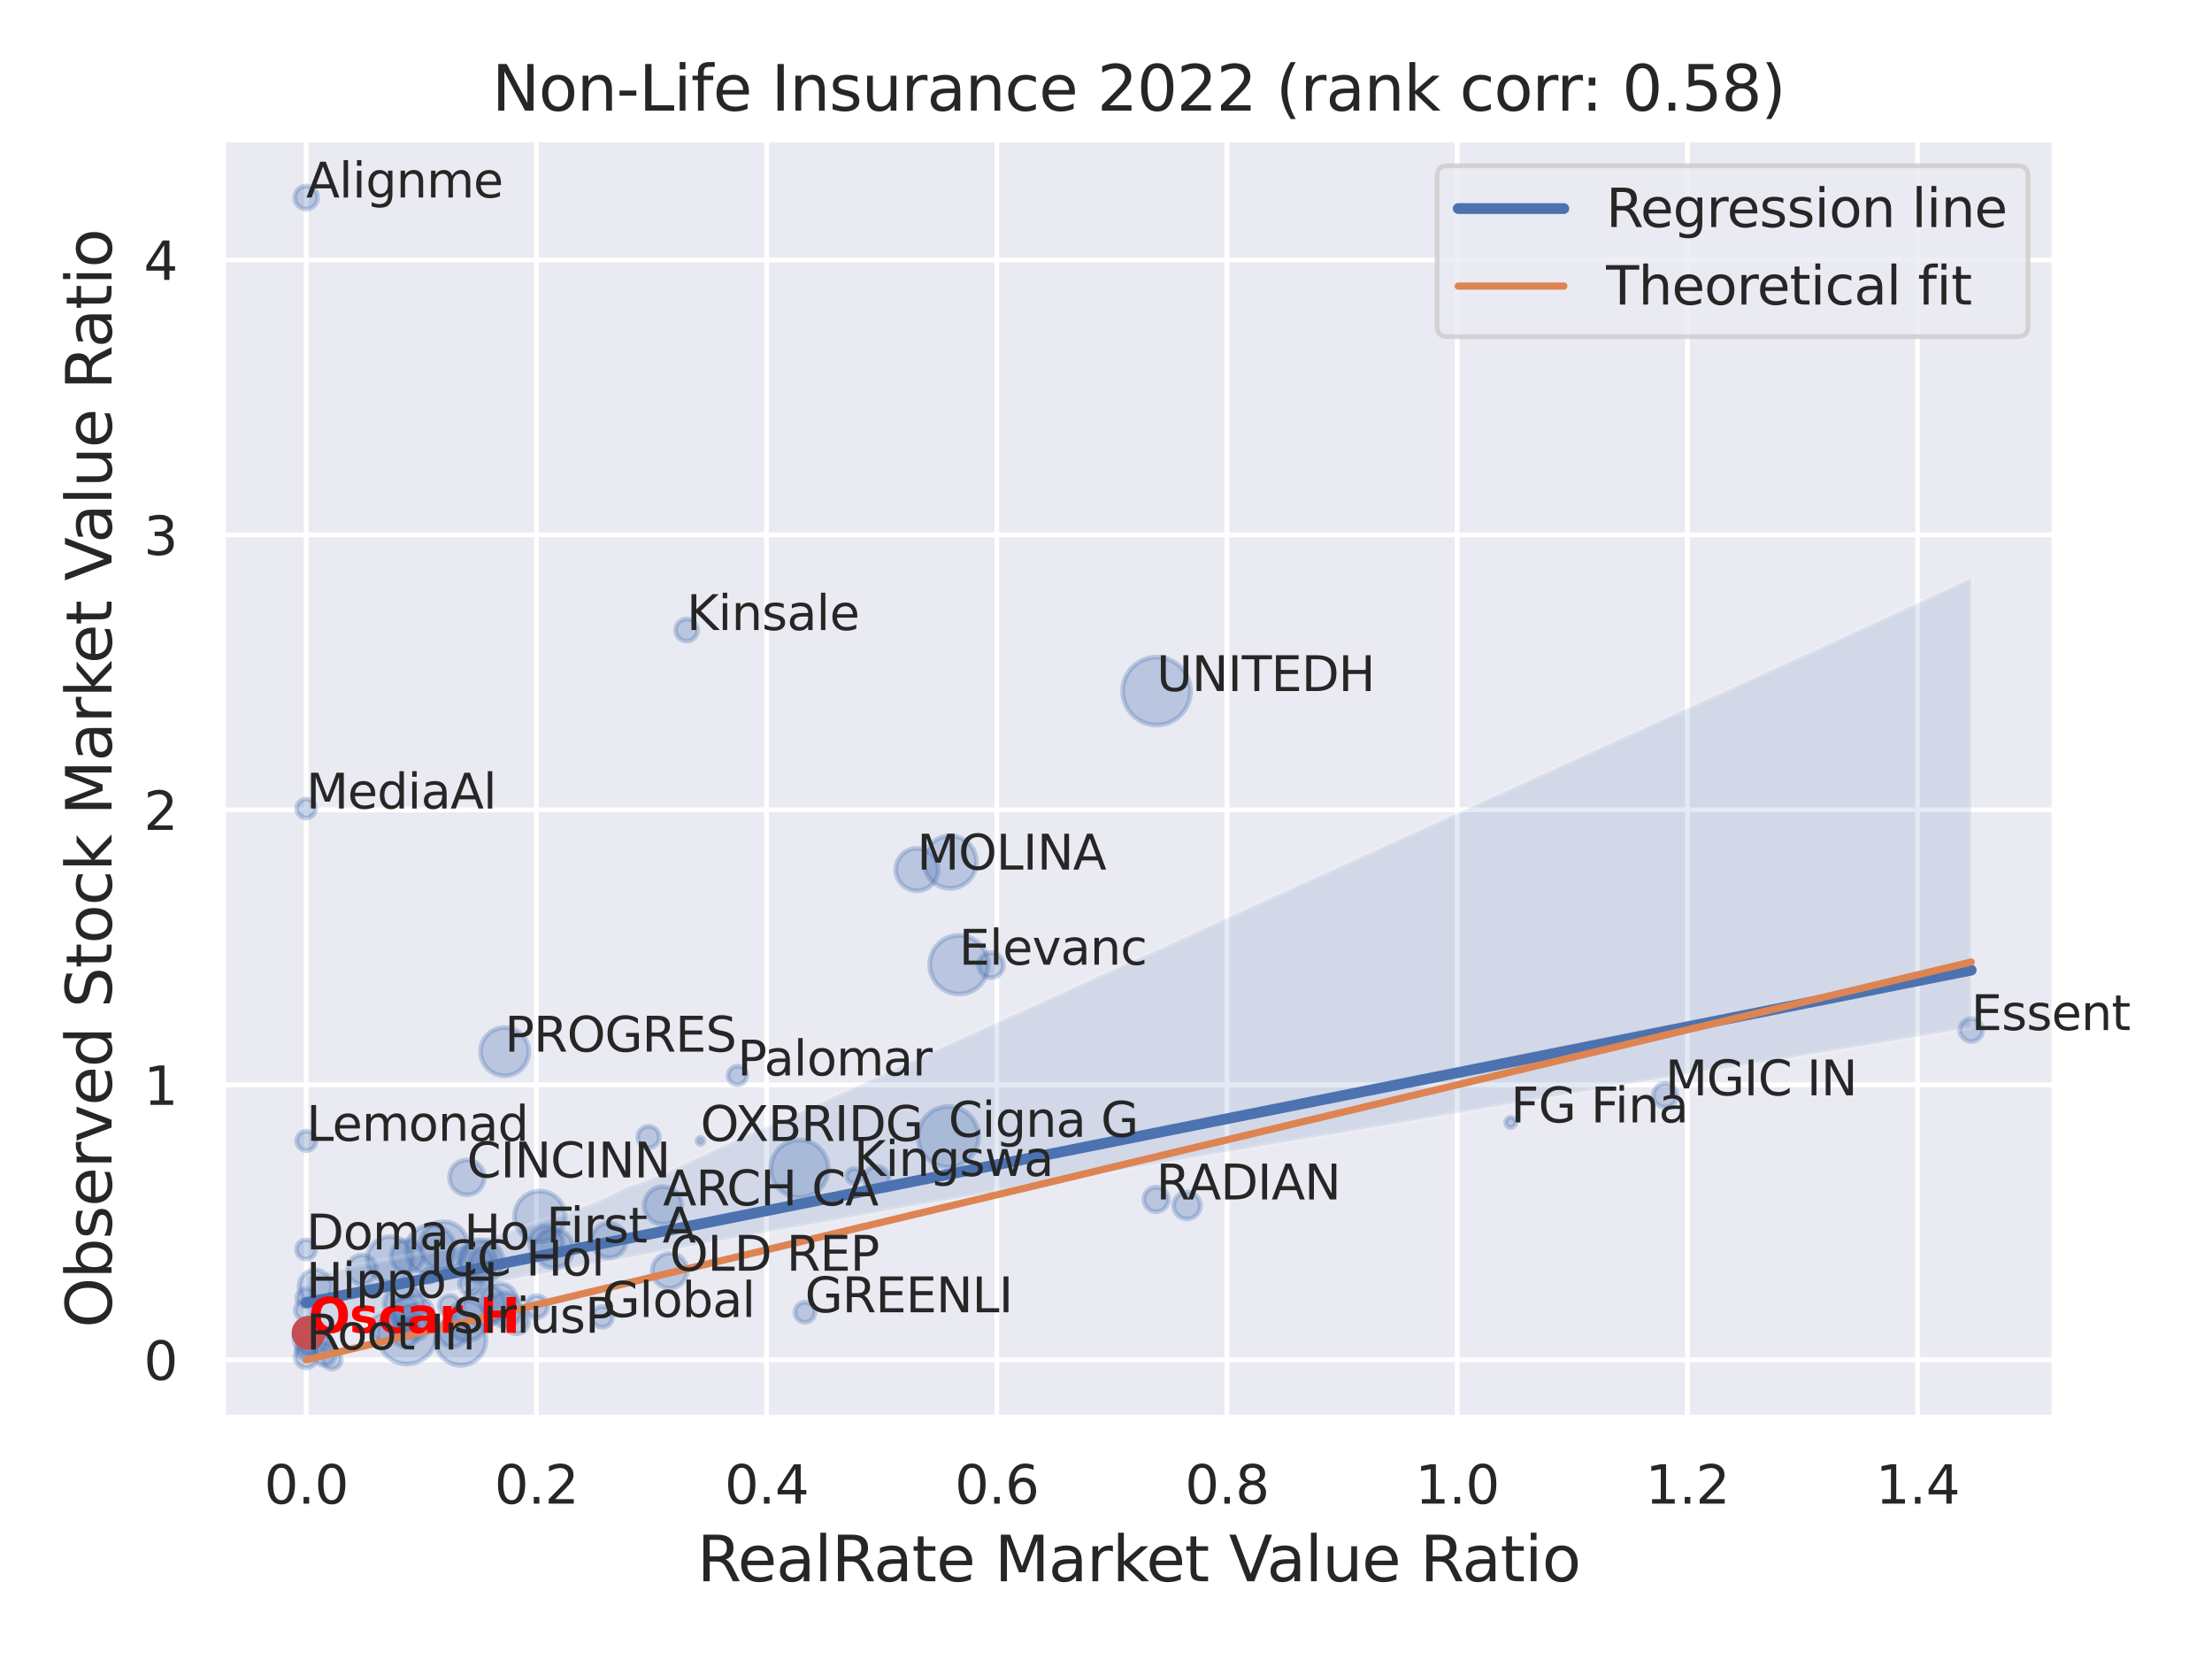 <?xml version="1.0" encoding="utf-8" standalone="no"?>
<!DOCTYPE svg PUBLIC "-//W3C//DTD SVG 1.1//EN"
  "http://www.w3.org/Graphics/SVG/1.1/DTD/svg11.dtd">
<svg xmlns:xlink="http://www.w3.org/1999/xlink" width="460.8pt" height="345.6pt" viewBox="0 0 460.8 345.6" xmlns="http://www.w3.org/2000/svg" version="1.1">
 <defs>
  <style type="text/css">*{stroke-linejoin: round; stroke-linecap: butt}</style>
 </defs>
 <g id="figure_1">
  <g id="patch_1">
   <path d="M 0 345.6 
L 460.8 345.6 
L 460.8 0 
L 0 0 
z
" style="fill: #ffffff"/>
  </g>
  <g id="axes_1">
   <g id="patch_2">
    <path d="M 46.44 295.38 
L 427.983 295.38 
L 427.983 29.04 
L 46.44 29.04 
z
" style="fill: #eaeaf2"/>
   </g>
   <g id="matplotlib.axis_1">
    <g id="xtick_1">
     <g id="line2d_1">
      <path d="M 63.783 295.38 
L 63.783 29.04 
" clip-path="url(#p49223e1001)" style="fill: none; stroke: #ffffff; stroke-linecap: round"/>
     </g>
     <g id="text_1">
      <!-- 0.0 -->
      <g style="fill: #262626" transform="translate(55.036 313.238) scale(0.11 -0.11)">
       <defs>
        <path id="DejaVuSans-30" d="M 2034 4250 
Q 1547 4250 1301 3770 
Q 1056 3291 1056 2328 
Q 1056 1369 1301 889 
Q 1547 409 2034 409 
Q 2525 409 2770 889 
Q 3016 1369 3016 2328 
Q 3016 3291 2770 3770 
Q 2525 4250 2034 4250 
z
M 2034 4750 
Q 2819 4750 3233 4129 
Q 3647 3509 3647 2328 
Q 3647 1150 3233 529 
Q 2819 -91 2034 -91 
Q 1250 -91 836 529 
Q 422 1150 422 2328 
Q 422 3509 836 4129 
Q 1250 4750 2034 4750 
z
" transform="scale(0.016)"/>
        <path id="DejaVuSans-2e" d="M 684 794 
L 1344 794 
L 1344 0 
L 684 0 
L 684 794 
z
" transform="scale(0.016)"/>
       </defs>
       <use xlink:href="#DejaVuSans-30"/>
       <use xlink:href="#DejaVuSans-2e" x="63.623"/>
       <use xlink:href="#DejaVuSans-30" x="95.41"/>
      </g>
     </g>
    </g>
    <g id="xtick_2">
     <g id="line2d_2">
      <path d="M 111.736 295.38 
L 111.736 29.04 
" clip-path="url(#p49223e1001)" style="fill: none; stroke: #ffffff; stroke-linecap: round"/>
     </g>
     <g id="text_2">
      <!-- 0.2 -->
      <g style="fill: #262626" transform="translate(102.99 313.238) scale(0.11 -0.11)">
       <defs>
        <path id="DejaVuSans-32" d="M 1228 531 
L 3431 531 
L 3431 0 
L 469 0 
L 469 531 
Q 828 903 1448 1529 
Q 2069 2156 2228 2338 
Q 2531 2678 2651 2914 
Q 2772 3150 2772 3378 
Q 2772 3750 2511 3984 
Q 2250 4219 1831 4219 
Q 1534 4219 1204 4116 
Q 875 4013 500 3803 
L 500 4441 
Q 881 4594 1212 4672 
Q 1544 4750 1819 4750 
Q 2544 4750 2975 4387 
Q 3406 4025 3406 3419 
Q 3406 3131 3298 2873 
Q 3191 2616 2906 2266 
Q 2828 2175 2409 1742 
Q 1991 1309 1228 531 
z
" transform="scale(0.016)"/>
       </defs>
       <use xlink:href="#DejaVuSans-30"/>
       <use xlink:href="#DejaVuSans-2e" x="63.623"/>
       <use xlink:href="#DejaVuSans-32" x="95.41"/>
      </g>
     </g>
    </g>
    <g id="xtick_3">
     <g id="line2d_3">
      <path d="M 159.69 295.38 
L 159.69 29.04 
" clip-path="url(#p49223e1001)" style="fill: none; stroke: #ffffff; stroke-linecap: round"/>
     </g>
     <g id="text_3">
      <!-- 0.4 -->
      <g style="fill: #262626" transform="translate(150.943 313.238) scale(0.11 -0.11)">
       <defs>
        <path id="DejaVuSans-34" d="M 2419 4116 
L 825 1625 
L 2419 1625 
L 2419 4116 
z
M 2253 4666 
L 3047 4666 
L 3047 1625 
L 3713 1625 
L 3713 1100 
L 3047 1100 
L 3047 0 
L 2419 0 
L 2419 1100 
L 313 1100 
L 313 1709 
L 2253 4666 
z
" transform="scale(0.016)"/>
       </defs>
       <use xlink:href="#DejaVuSans-30"/>
       <use xlink:href="#DejaVuSans-2e" x="63.623"/>
       <use xlink:href="#DejaVuSans-34" x="95.41"/>
      </g>
     </g>
    </g>
    <g id="xtick_4">
     <g id="line2d_4">
      <path d="M 207.643 295.38 
L 207.643 29.04 
" clip-path="url(#p49223e1001)" style="fill: none; stroke: #ffffff; stroke-linecap: round"/>
     </g>
     <g id="text_4">
      <!-- 0.6 -->
      <g style="fill: #262626" transform="translate(198.897 313.238) scale(0.11 -0.11)">
       <defs>
        <path id="DejaVuSans-36" d="M 2113 2584 
Q 1688 2584 1439 2293 
Q 1191 2003 1191 1497 
Q 1191 994 1439 701 
Q 1688 409 2113 409 
Q 2538 409 2786 701 
Q 3034 994 3034 1497 
Q 3034 2003 2786 2293 
Q 2538 2584 2113 2584 
z
M 3366 4563 
L 3366 3988 
Q 3128 4100 2886 4159 
Q 2644 4219 2406 4219 
Q 1781 4219 1451 3797 
Q 1122 3375 1075 2522 
Q 1259 2794 1537 2939 
Q 1816 3084 2150 3084 
Q 2853 3084 3261 2657 
Q 3669 2231 3669 1497 
Q 3669 778 3244 343 
Q 2819 -91 2113 -91 
Q 1303 -91 875 529 
Q 447 1150 447 2328 
Q 447 3434 972 4092 
Q 1497 4750 2381 4750 
Q 2619 4750 2861 4703 
Q 3103 4656 3366 4563 
z
" transform="scale(0.016)"/>
       </defs>
       <use xlink:href="#DejaVuSans-30"/>
       <use xlink:href="#DejaVuSans-2e" x="63.623"/>
       <use xlink:href="#DejaVuSans-36" x="95.41"/>
      </g>
     </g>
    </g>
    <g id="xtick_5">
     <g id="line2d_5">
      <path d="M 255.597 295.38 
L 255.597 29.04 
" clip-path="url(#p49223e1001)" style="fill: none; stroke: #ffffff; stroke-linecap: round"/>
     </g>
     <g id="text_5">
      <!-- 0.8 -->
      <g style="fill: #262626" transform="translate(246.85 313.238) scale(0.11 -0.11)">
       <defs>
        <path id="DejaVuSans-38" d="M 2034 2216 
Q 1584 2216 1326 1975 
Q 1069 1734 1069 1313 
Q 1069 891 1326 650 
Q 1584 409 2034 409 
Q 2484 409 2743 651 
Q 3003 894 3003 1313 
Q 3003 1734 2745 1975 
Q 2488 2216 2034 2216 
z
M 1403 2484 
Q 997 2584 770 2862 
Q 544 3141 544 3541 
Q 544 4100 942 4425 
Q 1341 4750 2034 4750 
Q 2731 4750 3128 4425 
Q 3525 4100 3525 3541 
Q 3525 3141 3298 2862 
Q 3072 2584 2669 2484 
Q 3125 2378 3379 2068 
Q 3634 1759 3634 1313 
Q 3634 634 3220 271 
Q 2806 -91 2034 -91 
Q 1263 -91 848 271 
Q 434 634 434 1313 
Q 434 1759 690 2068 
Q 947 2378 1403 2484 
z
M 1172 3481 
Q 1172 3119 1398 2916 
Q 1625 2713 2034 2713 
Q 2441 2713 2670 2916 
Q 2900 3119 2900 3481 
Q 2900 3844 2670 4047 
Q 2441 4250 2034 4250 
Q 1625 4250 1398 4047 
Q 1172 3844 1172 3481 
z
" transform="scale(0.016)"/>
       </defs>
       <use xlink:href="#DejaVuSans-30"/>
       <use xlink:href="#DejaVuSans-2e" x="63.623"/>
       <use xlink:href="#DejaVuSans-38" x="95.41"/>
      </g>
     </g>
    </g>
    <g id="xtick_6">
     <g id="line2d_6">
      <path d="M 303.551 295.38 
L 303.551 29.04 
" clip-path="url(#p49223e1001)" style="fill: none; stroke: #ffffff; stroke-linecap: round"/>
     </g>
     <g id="text_6">
      <!-- 1.0 -->
      <g style="fill: #262626" transform="translate(294.804 313.238) scale(0.11 -0.11)">
       <defs>
        <path id="DejaVuSans-31" d="M 794 531 
L 1825 531 
L 1825 4091 
L 703 3866 
L 703 4441 
L 1819 4666 
L 2450 4666 
L 2450 531 
L 3481 531 
L 3481 0 
L 794 0 
L 794 531 
z
" transform="scale(0.016)"/>
       </defs>
       <use xlink:href="#DejaVuSans-31"/>
       <use xlink:href="#DejaVuSans-2e" x="63.623"/>
       <use xlink:href="#DejaVuSans-30" x="95.41"/>
      </g>
     </g>
    </g>
    <g id="xtick_7">
     <g id="line2d_7">
      <path d="M 351.504 295.38 
L 351.504 29.04 
" clip-path="url(#p49223e1001)" style="fill: none; stroke: #ffffff; stroke-linecap: round"/>
     </g>
     <g id="text_7">
      <!-- 1.2 -->
      <g style="fill: #262626" transform="translate(342.757 313.238) scale(0.11 -0.11)">
       <use xlink:href="#DejaVuSans-31"/>
       <use xlink:href="#DejaVuSans-2e" x="63.623"/>
       <use xlink:href="#DejaVuSans-32" x="95.41"/>
      </g>
     </g>
    </g>
    <g id="xtick_8">
     <g id="line2d_8">
      <path d="M 399.458 295.38 
L 399.458 29.04 
" clip-path="url(#p49223e1001)" style="fill: none; stroke: #ffffff; stroke-linecap: round"/>
     </g>
     <g id="text_8">
      <!-- 1.4 -->
      <g style="fill: #262626" transform="translate(390.711 313.238) scale(0.11 -0.11)">
       <use xlink:href="#DejaVuSans-31"/>
       <use xlink:href="#DejaVuSans-2e" x="63.623"/>
       <use xlink:href="#DejaVuSans-34" x="95.41"/>
      </g>
     </g>
    </g>
    <g id="text_9">
     <!-- RealRate Market Value Ratio -->
     <g style="fill: #262626" transform="translate(145.225 329.404) scale(0.13 -0.13)">
      <defs>
       <path id="DejaVuSans-52" d="M 2841 2188 
Q 3044 2119 3236 1894 
Q 3428 1669 3622 1275 
L 4263 0 
L 3584 0 
L 2988 1197 
Q 2756 1666 2539 1819 
Q 2322 1972 1947 1972 
L 1259 1972 
L 1259 0 
L 628 0 
L 628 4666 
L 2053 4666 
Q 2853 4666 3247 4331 
Q 3641 3997 3641 3322 
Q 3641 2881 3436 2590 
Q 3231 2300 2841 2188 
z
M 1259 4147 
L 1259 2491 
L 2053 2491 
Q 2509 2491 2742 2702 
Q 2975 2913 2975 3322 
Q 2975 3731 2742 3939 
Q 2509 4147 2053 4147 
L 1259 4147 
z
" transform="scale(0.016)"/>
       <path id="DejaVuSans-65" d="M 3597 1894 
L 3597 1613 
L 953 1613 
Q 991 1019 1311 708 
Q 1631 397 2203 397 
Q 2534 397 2845 478 
Q 3156 559 3463 722 
L 3463 178 
Q 3153 47 2828 -22 
Q 2503 -91 2169 -91 
Q 1331 -91 842 396 
Q 353 884 353 1716 
Q 353 2575 817 3079 
Q 1281 3584 2069 3584 
Q 2775 3584 3186 3129 
Q 3597 2675 3597 1894 
z
M 3022 2063 
Q 3016 2534 2758 2815 
Q 2500 3097 2075 3097 
Q 1594 3097 1305 2825 
Q 1016 2553 972 2059 
L 3022 2063 
z
" transform="scale(0.016)"/>
       <path id="DejaVuSans-61" d="M 2194 1759 
Q 1497 1759 1228 1600 
Q 959 1441 959 1056 
Q 959 750 1161 570 
Q 1363 391 1709 391 
Q 2188 391 2477 730 
Q 2766 1069 2766 1631 
L 2766 1759 
L 2194 1759 
z
M 3341 1997 
L 3341 0 
L 2766 0 
L 2766 531 
Q 2569 213 2275 61 
Q 1981 -91 1556 -91 
Q 1019 -91 701 211 
Q 384 513 384 1019 
Q 384 1609 779 1909 
Q 1175 2209 1959 2209 
L 2766 2209 
L 2766 2266 
Q 2766 2663 2505 2880 
Q 2244 3097 1772 3097 
Q 1472 3097 1187 3025 
Q 903 2953 641 2809 
L 641 3341 
Q 956 3463 1253 3523 
Q 1550 3584 1831 3584 
Q 2591 3584 2966 3190 
Q 3341 2797 3341 1997 
z
" transform="scale(0.016)"/>
       <path id="DejaVuSans-6c" d="M 603 4863 
L 1178 4863 
L 1178 0 
L 603 0 
L 603 4863 
z
" transform="scale(0.016)"/>
       <path id="DejaVuSans-74" d="M 1172 4494 
L 1172 3500 
L 2356 3500 
L 2356 3053 
L 1172 3053 
L 1172 1153 
Q 1172 725 1289 603 
Q 1406 481 1766 481 
L 2356 481 
L 2356 0 
L 1766 0 
Q 1100 0 847 248 
Q 594 497 594 1153 
L 594 3053 
L 172 3053 
L 172 3500 
L 594 3500 
L 594 4494 
L 1172 4494 
z
" transform="scale(0.016)"/>
       <path id="DejaVuSans-20" transform="scale(0.016)"/>
       <path id="DejaVuSans-4d" d="M 628 4666 
L 1569 4666 
L 2759 1491 
L 3956 4666 
L 4897 4666 
L 4897 0 
L 4281 0 
L 4281 4097 
L 3078 897 
L 2444 897 
L 1241 4097 
L 1241 0 
L 628 0 
L 628 4666 
z
" transform="scale(0.016)"/>
       <path id="DejaVuSans-72" d="M 2631 2963 
Q 2534 3019 2420 3045 
Q 2306 3072 2169 3072 
Q 1681 3072 1420 2755 
Q 1159 2438 1159 1844 
L 1159 0 
L 581 0 
L 581 3500 
L 1159 3500 
L 1159 2956 
Q 1341 3275 1631 3429 
Q 1922 3584 2338 3584 
Q 2397 3584 2469 3576 
Q 2541 3569 2628 3553 
L 2631 2963 
z
" transform="scale(0.016)"/>
       <path id="DejaVuSans-6b" d="M 581 4863 
L 1159 4863 
L 1159 1991 
L 2875 3500 
L 3609 3500 
L 1753 1863 
L 3688 0 
L 2938 0 
L 1159 1709 
L 1159 0 
L 581 0 
L 581 4863 
z
" transform="scale(0.016)"/>
       <path id="DejaVuSans-56" d="M 1831 0 
L 50 4666 
L 709 4666 
L 2188 738 
L 3669 4666 
L 4325 4666 
L 2547 0 
L 1831 0 
z
" transform="scale(0.016)"/>
       <path id="DejaVuSans-75" d="M 544 1381 
L 544 3500 
L 1119 3500 
L 1119 1403 
Q 1119 906 1312 657 
Q 1506 409 1894 409 
Q 2359 409 2629 706 
Q 2900 1003 2900 1516 
L 2900 3500 
L 3475 3500 
L 3475 0 
L 2900 0 
L 2900 538 
Q 2691 219 2414 64 
Q 2138 -91 1772 -91 
Q 1169 -91 856 284 
Q 544 659 544 1381 
z
M 1991 3584 
L 1991 3584 
z
" transform="scale(0.016)"/>
       <path id="DejaVuSans-69" d="M 603 3500 
L 1178 3500 
L 1178 0 
L 603 0 
L 603 3500 
z
M 603 4863 
L 1178 4863 
L 1178 4134 
L 603 4134 
L 603 4863 
z
" transform="scale(0.016)"/>
       <path id="DejaVuSans-6f" d="M 1959 3097 
Q 1497 3097 1228 2736 
Q 959 2375 959 1747 
Q 959 1119 1226 758 
Q 1494 397 1959 397 
Q 2419 397 2687 759 
Q 2956 1122 2956 1747 
Q 2956 2369 2687 2733 
Q 2419 3097 1959 3097 
z
M 1959 3584 
Q 2709 3584 3137 3096 
Q 3566 2609 3566 1747 
Q 3566 888 3137 398 
Q 2709 -91 1959 -91 
Q 1206 -91 779 398 
Q 353 888 353 1747 
Q 353 2609 779 3096 
Q 1206 3584 1959 3584 
z
" transform="scale(0.016)"/>
      </defs>
      <use xlink:href="#DejaVuSans-52"/>
      <use xlink:href="#DejaVuSans-65" x="64.982"/>
      <use xlink:href="#DejaVuSans-61" x="126.506"/>
      <use xlink:href="#DejaVuSans-6c" x="187.785"/>
      <use xlink:href="#DejaVuSans-52" x="215.568"/>
      <use xlink:href="#DejaVuSans-61" x="282.801"/>
      <use xlink:href="#DejaVuSans-74" x="344.08"/>
      <use xlink:href="#DejaVuSans-65" x="383.289"/>
      <use xlink:href="#DejaVuSans-20" x="444.812"/>
      <use xlink:href="#DejaVuSans-4d" x="476.6"/>
      <use xlink:href="#DejaVuSans-61" x="562.879"/>
      <use xlink:href="#DejaVuSans-72" x="624.158"/>
      <use xlink:href="#DejaVuSans-6b" x="665.271"/>
      <use xlink:href="#DejaVuSans-65" x="719.557"/>
      <use xlink:href="#DejaVuSans-74" x="781.08"/>
      <use xlink:href="#DejaVuSans-20" x="820.289"/>
      <use xlink:href="#DejaVuSans-56" x="852.076"/>
      <use xlink:href="#DejaVuSans-61" x="912.734"/>
      <use xlink:href="#DejaVuSans-6c" x="974.014"/>
      <use xlink:href="#DejaVuSans-75" x="1001.797"/>
      <use xlink:href="#DejaVuSans-65" x="1065.176"/>
      <use xlink:href="#DejaVuSans-20" x="1126.699"/>
      <use xlink:href="#DejaVuSans-52" x="1158.486"/>
      <use xlink:href="#DejaVuSans-61" x="1225.719"/>
      <use xlink:href="#DejaVuSans-74" x="1286.998"/>
      <use xlink:href="#DejaVuSans-69" x="1326.207"/>
      <use xlink:href="#DejaVuSans-6f" x="1353.99"/>
     </g>
    </g>
   </g>
   <g id="matplotlib.axis_2">
    <g id="ytick_1">
     <g id="line2d_9">
      <path d="M 46.44 283.274 
L 427.983 283.274 
" clip-path="url(#p49223e1001)" style="fill: none; stroke: #ffffff; stroke-linecap: round"/>
     </g>
     <g id="text_10">
      <!-- 0 -->
      <g style="fill: #262626" transform="translate(29.941 287.453) scale(0.11 -0.11)">
       <use xlink:href="#DejaVuSans-30"/>
      </g>
     </g>
    </g>
    <g id="ytick_2">
     <g id="line2d_10">
      <path d="M 46.44 225.988 
L 427.983 225.988 
" clip-path="url(#p49223e1001)" style="fill: none; stroke: #ffffff; stroke-linecap: round"/>
     </g>
     <g id="text_11">
      <!-- 1 -->
      <g style="fill: #262626" transform="translate(29.941 230.167) scale(0.11 -0.11)">
       <use xlink:href="#DejaVuSans-31"/>
      </g>
     </g>
    </g>
    <g id="ytick_3">
     <g id="line2d_11">
      <path d="M 46.44 168.703 
L 427.983 168.703 
" clip-path="url(#p49223e1001)" style="fill: none; stroke: #ffffff; stroke-linecap: round"/>
     </g>
     <g id="text_12">
      <!-- 2 -->
      <g style="fill: #262626" transform="translate(29.941 172.882) scale(0.11 -0.11)">
       <use xlink:href="#DejaVuSans-32"/>
      </g>
     </g>
    </g>
    <g id="ytick_4">
     <g id="line2d_12">
      <path d="M 46.44 111.417 
L 427.983 111.417 
" clip-path="url(#p49223e1001)" style="fill: none; stroke: #ffffff; stroke-linecap: round"/>
     </g>
     <g id="text_13">
      <!-- 3 -->
      <g style="fill: #262626" transform="translate(29.941 115.596) scale(0.11 -0.11)">
       <defs>
        <path id="DejaVuSans-33" d="M 2597 2516 
Q 3050 2419 3304 2112 
Q 3559 1806 3559 1356 
Q 3559 666 3084 287 
Q 2609 -91 1734 -91 
Q 1441 -91 1130 -33 
Q 819 25 488 141 
L 488 750 
Q 750 597 1062 519 
Q 1375 441 1716 441 
Q 2309 441 2620 675 
Q 2931 909 2931 1356 
Q 2931 1769 2642 2001 
Q 2353 2234 1838 2234 
L 1294 2234 
L 1294 2753 
L 1863 2753 
Q 2328 2753 2575 2939 
Q 2822 3125 2822 3475 
Q 2822 3834 2567 4026 
Q 2313 4219 1838 4219 
Q 1578 4219 1281 4162 
Q 984 4106 628 3988 
L 628 4550 
Q 988 4650 1302 4700 
Q 1616 4750 1894 4750 
Q 2613 4750 3031 4423 
Q 3450 4097 3450 3541 
Q 3450 3153 3228 2886 
Q 3006 2619 2597 2516 
z
" transform="scale(0.016)"/>
       </defs>
       <use xlink:href="#DejaVuSans-33"/>
      </g>
     </g>
    </g>
    <g id="ytick_5">
     <g id="line2d_13">
      <path d="M 46.44 54.131 
L 427.983 54.131 
" clip-path="url(#p49223e1001)" style="fill: none; stroke: #ffffff; stroke-linecap: round"/>
     </g>
     <g id="text_14">
      <!-- 4 -->
      <g style="fill: #262626" transform="translate(29.941 58.311) scale(0.11 -0.11)">
       <use xlink:href="#DejaVuSans-34"/>
      </g>
     </g>
    </g>
    <g id="text_15">
     <!-- Observed Stock Market Value Ratio -->
     <g style="fill: #262626" transform="translate(23.238 276.612) rotate(-90) scale(0.13 -0.13)">
      <defs>
       <path id="DejaVuSans-4f" d="M 2522 4238 
Q 1834 4238 1429 3725 
Q 1025 3213 1025 2328 
Q 1025 1447 1429 934 
Q 1834 422 2522 422 
Q 3209 422 3611 934 
Q 4013 1447 4013 2328 
Q 4013 3213 3611 3725 
Q 3209 4238 2522 4238 
z
M 2522 4750 
Q 3503 4750 4090 4092 
Q 4678 3434 4678 2328 
Q 4678 1225 4090 567 
Q 3503 -91 2522 -91 
Q 1538 -91 948 565 
Q 359 1222 359 2328 
Q 359 3434 948 4092 
Q 1538 4750 2522 4750 
z
" transform="scale(0.016)"/>
       <path id="DejaVuSans-62" d="M 3116 1747 
Q 3116 2381 2855 2742 
Q 2594 3103 2138 3103 
Q 1681 3103 1420 2742 
Q 1159 2381 1159 1747 
Q 1159 1113 1420 752 
Q 1681 391 2138 391 
Q 2594 391 2855 752 
Q 3116 1113 3116 1747 
z
M 1159 2969 
Q 1341 3281 1617 3432 
Q 1894 3584 2278 3584 
Q 2916 3584 3314 3078 
Q 3713 2572 3713 1747 
Q 3713 922 3314 415 
Q 2916 -91 2278 -91 
Q 1894 -91 1617 61 
Q 1341 213 1159 525 
L 1159 0 
L 581 0 
L 581 4863 
L 1159 4863 
L 1159 2969 
z
" transform="scale(0.016)"/>
       <path id="DejaVuSans-73" d="M 2834 3397 
L 2834 2853 
Q 2591 2978 2328 3040 
Q 2066 3103 1784 3103 
Q 1356 3103 1142 2972 
Q 928 2841 928 2578 
Q 928 2378 1081 2264 
Q 1234 2150 1697 2047 
L 1894 2003 
Q 2506 1872 2764 1633 
Q 3022 1394 3022 966 
Q 3022 478 2636 193 
Q 2250 -91 1575 -91 
Q 1294 -91 989 -36 
Q 684 19 347 128 
L 347 722 
Q 666 556 975 473 
Q 1284 391 1588 391 
Q 1994 391 2212 530 
Q 2431 669 2431 922 
Q 2431 1156 2273 1281 
Q 2116 1406 1581 1522 
L 1381 1569 
Q 847 1681 609 1914 
Q 372 2147 372 2553 
Q 372 3047 722 3315 
Q 1072 3584 1716 3584 
Q 2034 3584 2315 3537 
Q 2597 3491 2834 3397 
z
" transform="scale(0.016)"/>
       <path id="DejaVuSans-76" d="M 191 3500 
L 800 3500 
L 1894 563 
L 2988 3500 
L 3597 3500 
L 2284 0 
L 1503 0 
L 191 3500 
z
" transform="scale(0.016)"/>
       <path id="DejaVuSans-64" d="M 2906 2969 
L 2906 4863 
L 3481 4863 
L 3481 0 
L 2906 0 
L 2906 525 
Q 2725 213 2448 61 
Q 2172 -91 1784 -91 
Q 1150 -91 751 415 
Q 353 922 353 1747 
Q 353 2572 751 3078 
Q 1150 3584 1784 3584 
Q 2172 3584 2448 3432 
Q 2725 3281 2906 2969 
z
M 947 1747 
Q 947 1113 1208 752 
Q 1469 391 1925 391 
Q 2381 391 2643 752 
Q 2906 1113 2906 1747 
Q 2906 2381 2643 2742 
Q 2381 3103 1925 3103 
Q 1469 3103 1208 2742 
Q 947 2381 947 1747 
z
" transform="scale(0.016)"/>
       <path id="DejaVuSans-53" d="M 3425 4513 
L 3425 3897 
Q 3066 4069 2747 4153 
Q 2428 4238 2131 4238 
Q 1616 4238 1336 4038 
Q 1056 3838 1056 3469 
Q 1056 3159 1242 3001 
Q 1428 2844 1947 2747 
L 2328 2669 
Q 3034 2534 3370 2195 
Q 3706 1856 3706 1288 
Q 3706 609 3251 259 
Q 2797 -91 1919 -91 
Q 1588 -91 1214 -16 
Q 841 59 441 206 
L 441 856 
Q 825 641 1194 531 
Q 1563 422 1919 422 
Q 2459 422 2753 634 
Q 3047 847 3047 1241 
Q 3047 1584 2836 1778 
Q 2625 1972 2144 2069 
L 1759 2144 
Q 1053 2284 737 2584 
Q 422 2884 422 3419 
Q 422 4038 858 4394 
Q 1294 4750 2059 4750 
Q 2388 4750 2728 4690 
Q 3069 4631 3425 4513 
z
" transform="scale(0.016)"/>
       <path id="DejaVuSans-63" d="M 3122 3366 
L 3122 2828 
Q 2878 2963 2633 3030 
Q 2388 3097 2138 3097 
Q 1578 3097 1268 2742 
Q 959 2388 959 1747 
Q 959 1106 1268 751 
Q 1578 397 2138 397 
Q 2388 397 2633 464 
Q 2878 531 3122 666 
L 3122 134 
Q 2881 22 2623 -34 
Q 2366 -91 2075 -91 
Q 1284 -91 818 406 
Q 353 903 353 1747 
Q 353 2603 823 3093 
Q 1294 3584 2113 3584 
Q 2378 3584 2631 3529 
Q 2884 3475 3122 3366 
z
" transform="scale(0.016)"/>
      </defs>
      <use xlink:href="#DejaVuSans-4f"/>
      <use xlink:href="#DejaVuSans-62" x="78.711"/>
      <use xlink:href="#DejaVuSans-73" x="142.188"/>
      <use xlink:href="#DejaVuSans-65" x="194.287"/>
      <use xlink:href="#DejaVuSans-72" x="255.811"/>
      <use xlink:href="#DejaVuSans-76" x="296.924"/>
      <use xlink:href="#DejaVuSans-65" x="356.104"/>
      <use xlink:href="#DejaVuSans-64" x="417.627"/>
      <use xlink:href="#DejaVuSans-20" x="481.104"/>
      <use xlink:href="#DejaVuSans-53" x="512.891"/>
      <use xlink:href="#DejaVuSans-74" x="576.367"/>
      <use xlink:href="#DejaVuSans-6f" x="615.576"/>
      <use xlink:href="#DejaVuSans-63" x="676.758"/>
      <use xlink:href="#DejaVuSans-6b" x="731.738"/>
      <use xlink:href="#DejaVuSans-20" x="789.648"/>
      <use xlink:href="#DejaVuSans-4d" x="821.436"/>
      <use xlink:href="#DejaVuSans-61" x="907.715"/>
      <use xlink:href="#DejaVuSans-72" x="968.994"/>
      <use xlink:href="#DejaVuSans-6b" x="1010.107"/>
      <use xlink:href="#DejaVuSans-65" x="1064.393"/>
      <use xlink:href="#DejaVuSans-74" x="1125.916"/>
      <use xlink:href="#DejaVuSans-20" x="1165.125"/>
      <use xlink:href="#DejaVuSans-56" x="1196.912"/>
      <use xlink:href="#DejaVuSans-61" x="1257.57"/>
      <use xlink:href="#DejaVuSans-6c" x="1318.85"/>
      <use xlink:href="#DejaVuSans-75" x="1346.633"/>
      <use xlink:href="#DejaVuSans-65" x="1410.012"/>
      <use xlink:href="#DejaVuSans-20" x="1471.535"/>
      <use xlink:href="#DejaVuSans-52" x="1503.322"/>
      <use xlink:href="#DejaVuSans-61" x="1570.555"/>
      <use xlink:href="#DejaVuSans-74" x="1631.834"/>
      <use xlink:href="#DejaVuSans-69" x="1671.043"/>
      <use xlink:href="#DejaVuSans-6f" x="1698.826"/>
     </g>
    </g>
   </g>
   <g id="PathCollection_1">
    <path d="M 81.243 267.111 
C 82.504 267.111 83.712 266.61 84.604 265.719 
C 85.495 264.828 85.996 263.619 85.996 262.359 
C 85.996 261.098 85.495 259.89 84.604 258.998 
C 83.712 258.107 82.504 257.607 81.243 257.607 
C 79.983 257.607 78.774 258.107 77.883 258.998 
C 76.992 259.89 76.491 261.098 76.491 262.359 
C 76.491 263.619 76.992 264.828 77.883 265.719 
C 78.774 266.61 79.983 267.111 81.243 267.111 
z
" clip-path="url(#p49223e1001)" style="fill: #4c72b0; fill-opacity: 0.3; stroke: #4c72b0; stroke-opacity: 0.3"/>
    <path d="M 84.781 284.14 
C 86.407 284.14 87.967 283.494 89.117 282.344 
C 90.267 281.194 90.913 279.634 90.913 278.008 
C 90.913 276.382 90.267 274.822 89.117 273.672 
C 87.967 272.522 86.407 271.876 84.781 271.876 
C 83.155 271.876 81.595 272.522 80.445 273.672 
C 79.295 274.822 78.649 276.382 78.649 278.008 
C 78.649 279.634 79.295 281.194 80.445 282.344 
C 81.595 283.494 83.155 284.14 84.781 284.14 
z
" clip-path="url(#p49223e1001)" style="fill: #4c72b0; fill-opacity: 0.3; stroke: #4c72b0; stroke-opacity: 0.3"/>
    <path d="M 97.234 279.322 
C 98.337 279.322 99.394 278.884 100.173 278.105 
C 100.952 277.326 101.39 276.269 101.39 275.166 
C 101.39 274.064 100.952 273.007 100.173 272.228 
C 99.394 271.448 98.337 271.01 97.234 271.01 
C 96.132 271.01 95.075 271.448 94.296 272.228 
C 93.516 273.007 93.078 274.064 93.078 275.166 
C 93.078 276.269 93.516 277.326 94.296 278.105 
C 95.075 278.884 96.132 279.322 97.234 279.322 
z
" clip-path="url(#p49223e1001)" style="fill: #4c72b0; fill-opacity: 0.3; stroke: #4c72b0; stroke-opacity: 0.3"/>
    <path d="M 97.268 248.901 
C 98.23 248.901 99.152 248.519 99.832 247.839 
C 100.512 247.159 100.894 246.236 100.894 245.275 
C 100.894 244.313 100.512 243.391 99.832 242.711 
C 99.152 242.031 98.23 241.648 97.268 241.648 
C 96.307 241.648 95.384 242.031 94.704 242.711 
C 94.024 243.391 93.642 244.313 93.642 245.275 
C 93.642 246.236 94.024 247.159 94.704 247.839 
C 95.384 248.519 96.307 248.901 97.268 248.901 
z
" clip-path="url(#p49223e1001)" style="fill: #4c72b0; fill-opacity: 0.3; stroke: #4c72b0; stroke-opacity: 0.3"/>
    <path d="M 84.199 276.013 
C 85.305 276.013 86.365 275.574 87.147 274.792 
C 87.929 274.01 88.368 272.949 88.368 271.844 
C 88.368 270.738 87.929 269.677 87.147 268.895 
C 86.365 268.113 85.305 267.674 84.199 267.674 
C 83.093 267.674 82.032 268.113 81.251 268.895 
C 80.469 269.677 80.029 270.738 80.029 271.844 
C 80.029 272.949 80.469 274.01 81.251 274.792 
C 82.032 275.574 83.093 276.013 84.199 276.013 
z
" clip-path="url(#p49223e1001)" style="fill: #4c72b0; fill-opacity: 0.3; stroke: #4c72b0; stroke-opacity: 0.3"/>
    <path d="M 64.352 282.003 
C 64.777 282.003 65.185 281.834 65.486 281.533 
C 65.787 281.233 65.956 280.825 65.956 280.399 
C 65.956 279.974 65.787 279.566 65.486 279.265 
C 65.185 278.964 64.777 278.795 64.352 278.795 
C 63.926 278.795 63.519 278.964 63.218 279.265 
C 62.917 279.566 62.748 279.974 62.748 280.399 
C 62.748 280.825 62.917 281.233 63.218 281.533 
C 63.519 281.834 63.926 282.003 64.352 282.003 
z
" clip-path="url(#p49223e1001)" style="fill: #4c72b0; fill-opacity: 0.3; stroke: #4c72b0; stroke-opacity: 0.3"/>
    <path d="M 197.938 185.051 
C 199.389 185.051 200.782 184.474 201.808 183.448 
C 202.835 182.421 203.412 181.029 203.412 179.577 
C 203.412 178.125 202.835 176.733 201.808 175.706 
C 200.782 174.679 199.389 174.103 197.938 174.103 
C 196.486 174.103 195.093 174.679 194.067 175.706 
C 193.04 176.733 192.463 178.125 192.463 179.577 
C 192.463 181.029 193.04 182.421 194.067 183.448 
C 195.093 184.474 196.486 185.051 197.938 185.051 
z
" clip-path="url(#p49223e1001)" style="fill: #4c72b0; fill-opacity: 0.3; stroke: #4c72b0; stroke-opacity: 0.3"/>
    <path d="M 100.932 276.124 
C 102.073 276.124 103.167 275.671 103.974 274.864 
C 104.781 274.058 105.234 272.963 105.234 271.822 
C 105.234 270.681 104.781 269.587 103.974 268.78 
C 103.167 267.974 102.073 267.52 100.932 267.52 
C 99.791 267.52 98.697 267.974 97.89 268.78 
C 97.083 269.587 96.63 270.681 96.63 271.822 
C 96.63 272.963 97.083 274.058 97.89 274.864 
C 98.697 275.671 99.791 276.124 100.932 276.124 
z
" clip-path="url(#p49223e1001)" style="fill: #4c72b0; fill-opacity: 0.3; stroke: #4c72b0; stroke-opacity: 0.3"/>
    <path d="M 75.417 267.489 
C 76.219 267.489 76.988 267.17 77.556 266.603 
C 78.123 266.036 78.442 265.267 78.442 264.464 
C 78.442 263.662 78.123 262.893 77.556 262.326 
C 76.988 261.759 76.219 261.44 75.417 261.44 
C 74.615 261.44 73.846 261.759 73.278 262.326 
C 72.711 262.893 72.393 263.662 72.393 264.464 
C 72.393 265.267 72.711 266.036 73.278 266.603 
C 73.846 267.17 74.615 267.489 75.417 267.489 
z
" clip-path="url(#p49223e1001)" style="fill: #4c72b0; fill-opacity: 0.3; stroke: #4c72b0; stroke-opacity: 0.3"/>
    <path d="M 139.511 268.345 
C 140.474 268.345 141.397 267.962 142.078 267.281 
C 142.759 266.601 143.142 265.677 143.142 264.714 
C 143.142 263.751 142.759 262.828 142.078 262.147 
C 141.397 261.466 140.474 261.084 139.511 261.084 
C 138.548 261.084 137.625 261.466 136.944 262.147 
C 136.263 262.828 135.88 263.751 135.88 264.714 
C 135.88 265.677 136.263 266.601 136.944 267.281 
C 137.625 267.962 138.548 268.345 139.511 268.345 
z
" clip-path="url(#p49223e1001)" style="fill: #4c72b0; fill-opacity: 0.3; stroke: #4c72b0; stroke-opacity: 0.3"/>
    <path d="M 105.136 224.098 
C 106.469 224.098 107.748 223.568 108.691 222.626 
C 109.633 221.683 110.163 220.404 110.163 219.071 
C 110.163 217.737 109.633 216.458 108.691 215.516 
C 107.748 214.573 106.469 214.043 105.136 214.043 
C 103.802 214.043 102.524 214.573 101.581 215.516 
C 100.638 216.458 100.108 217.737 100.108 219.071 
C 100.108 220.404 100.638 221.683 101.581 222.626 
C 102.524 223.568 103.802 224.098 105.136 224.098 
z
" clip-path="url(#p49223e1001)" style="fill: #4c72b0; fill-opacity: 0.3; stroke: #4c72b0; stroke-opacity: 0.3"/>
    <path d="M 206.423 203.678 
C 207.115 203.678 207.779 203.403 208.268 202.914 
C 208.758 202.424 209.033 201.76 209.033 201.068 
C 209.033 200.376 208.758 199.712 208.268 199.223 
C 207.779 198.734 207.115 198.459 206.423 198.459 
C 205.731 198.459 205.067 198.734 204.578 199.223 
C 204.088 199.712 203.813 200.376 203.813 201.068 
C 203.813 201.76 204.088 202.424 204.578 202.914 
C 205.067 203.403 205.731 203.678 206.423 203.678 
z
" clip-path="url(#p49223e1001)" style="fill: #4c72b0; fill-opacity: 0.3; stroke: #4c72b0; stroke-opacity: 0.3"/>
    <path d="M 92.455 264.454 
C 93.775 264.454 95.04 263.93 95.973 262.996 
C 96.907 262.063 97.431 260.798 97.431 259.478 
C 97.431 258.158 96.907 256.892 95.973 255.959 
C 95.04 255.026 93.775 254.502 92.455 254.502 
C 91.135 254.502 89.869 255.026 88.936 255.959 
C 88.003 256.892 87.479 258.158 87.479 259.478 
C 87.479 260.798 88.003 262.063 88.936 262.996 
C 89.869 263.93 91.135 264.454 92.455 264.454 
z
" clip-path="url(#p49223e1001)" style="fill: #4c72b0; fill-opacity: 0.3; stroke: #4c72b0; stroke-opacity: 0.3"/>
    <path d="M 247.273 253.913 
C 248.014 253.913 248.725 253.619 249.248 253.095 
C 249.772 252.571 250.067 251.861 250.067 251.12 
C 250.067 250.379 249.772 249.668 249.248 249.145 
C 248.725 248.621 248.014 248.326 247.273 248.326 
C 246.532 248.326 245.822 248.621 245.298 249.145 
C 244.774 249.668 244.48 250.379 244.48 251.12 
C 244.48 251.861 244.774 252.571 245.298 253.095 
C 245.822 253.619 246.532 253.913 247.273 253.913 
z
" clip-path="url(#p49223e1001)" style="fill: #4c72b0; fill-opacity: 0.3; stroke: #4c72b0; stroke-opacity: 0.3"/>
    <path d="M 98.099 269.82 
C 98.733 269.82 99.341 269.568 99.789 269.12 
C 100.238 268.672 100.49 268.064 100.49 267.43 
C 100.49 266.795 100.238 266.187 99.789 265.739 
C 99.341 265.291 98.733 265.039 98.099 265.039 
C 97.465 265.039 96.857 265.291 96.408 265.739 
C 95.96 266.187 95.708 266.795 95.708 267.43 
C 95.708 268.064 95.96 268.672 96.408 269.12 
C 96.857 269.568 97.465 269.82 98.099 269.82 
z
" clip-path="url(#p49223e1001)" style="fill: #4c72b0; fill-opacity: 0.3; stroke: #4c72b0; stroke-opacity: 0.3"/>
    <path d="M 240.945 151.031 
C 242.82 151.031 244.619 150.286 245.945 148.96 
C 247.271 147.634 248.016 145.836 248.016 143.96 
C 248.016 142.085 247.271 140.286 245.945 138.96 
C 244.619 137.634 242.82 136.889 240.945 136.889 
C 239.07 136.889 237.271 137.634 235.945 138.96 
C 234.619 140.286 233.874 142.085 233.874 143.96 
C 233.874 145.836 234.619 147.634 235.945 148.96 
C 237.271 150.286 239.07 151.031 240.945 151.031 
z
" clip-path="url(#p49223e1001)" style="fill: #4c72b0; fill-opacity: 0.3; stroke: #4c72b0; stroke-opacity: 0.3"/>
    <path d="M 182.638 248.195 
C 183.331 248.195 183.996 247.92 184.486 247.43 
C 184.976 246.94 185.251 246.275 185.251 245.582 
C 185.251 244.89 184.976 244.225 184.486 243.735 
C 183.996 243.245 183.331 242.97 182.638 242.97 
C 181.946 242.97 181.281 243.245 180.791 243.735 
C 180.301 244.225 180.026 244.89 180.026 245.582 
C 180.026 246.275 180.301 246.94 180.791 247.43 
C 181.281 247.92 181.946 248.195 182.638 248.195 
z
" clip-path="url(#p49223e1001)" style="fill: #4c72b0; fill-opacity: 0.3; stroke: #4c72b0; stroke-opacity: 0.3"/>
    <path d="M 111.815 274.49 
C 112.425 274.49 113.01 274.248 113.441 273.817 
C 113.872 273.386 114.114 272.801 114.114 272.191 
C 114.114 271.582 113.872 270.997 113.441 270.566 
C 113.01 270.135 112.425 269.893 111.815 269.893 
C 111.206 269.893 110.621 270.135 110.19 270.566 
C 109.759 270.997 109.516 271.582 109.516 272.191 
C 109.516 272.801 109.759 273.386 110.19 273.817 
C 110.621 274.248 111.206 274.49 111.815 274.49 
z
" clip-path="url(#p49223e1001)" style="fill: #4c72b0; fill-opacity: 0.3; stroke: #4c72b0; stroke-opacity: 0.3"/>
    <path d="M 63.798 275.168 
C 64.4 275.168 64.977 274.928 65.403 274.503 
C 65.829 274.077 66.068 273.499 66.068 272.897 
C 66.068 272.295 65.829 271.717 65.403 271.291 
C 64.977 270.866 64.4 270.626 63.798 270.626 
C 63.196 270.626 62.618 270.866 62.192 271.291 
C 61.766 271.717 61.527 272.295 61.527 272.897 
C 61.527 273.499 61.766 274.077 62.192 274.503 
C 62.618 274.928 63.196 275.168 63.798 275.168 
z
" clip-path="url(#p49223e1001)" style="fill: #4c72b0; fill-opacity: 0.3; stroke: #4c72b0; stroke-opacity: 0.3"/>
    <path d="M 69.144 285.188 
C 69.66 285.188 70.156 284.983 70.521 284.617 
C 70.887 284.252 71.092 283.756 71.092 283.239 
C 71.092 282.723 70.887 282.227 70.521 281.862 
C 70.156 281.496 69.66 281.291 69.144 281.291 
C 68.627 281.291 68.131 281.496 67.766 281.862 
C 67.4 282.227 67.195 282.723 67.195 283.239 
C 67.195 283.756 67.4 284.252 67.766 284.617 
C 68.131 284.983 68.627 285.188 69.144 285.188 
z
" clip-path="url(#p49223e1001)" style="fill: #4c72b0; fill-opacity: 0.3; stroke: #4c72b0; stroke-opacity: 0.3"/>
    <path d="M 80.123 279.411 
C 80.904 279.411 81.653 279.1 82.206 278.548 
C 82.758 277.996 83.068 277.247 83.068 276.466 
C 83.068 275.685 82.758 274.935 82.206 274.383 
C 81.653 273.831 80.904 273.521 80.123 273.521 
C 79.342 273.521 78.593 273.831 78.041 274.383 
C 77.488 274.935 77.178 275.685 77.178 276.466 
C 77.178 277.247 77.488 277.996 78.041 278.548 
C 78.593 279.1 79.342 279.411 80.123 279.411 
z
" clip-path="url(#p49223e1001)" style="fill: #4c72b0; fill-opacity: 0.3; stroke: #4c72b0; stroke-opacity: 0.3"/>
    <path d="M 65.696 271.332 
C 66.592 271.332 67.452 270.975 68.086 270.342 
C 68.719 269.708 69.075 268.848 69.075 267.952 
C 69.075 267.056 68.719 266.196 68.086 265.563 
C 67.452 264.929 66.592 264.573 65.696 264.573 
C 64.8 264.573 63.94 264.929 63.306 265.563 
C 62.673 266.196 62.317 267.056 62.317 267.952 
C 62.317 268.848 62.673 269.708 63.306 270.342 
C 63.94 270.975 64.8 271.332 65.696 271.332 
z
" clip-path="url(#p49223e1001)" style="fill: #4c72b0; fill-opacity: 0.3; stroke: #4c72b0; stroke-opacity: 0.3"/>
    <path d="M 100.327 267.261 
C 101.522 267.261 102.668 266.786 103.514 265.941 
C 104.359 265.095 104.834 263.949 104.834 262.754 
C 104.834 261.558 104.359 260.412 103.514 259.566 
C 102.668 258.721 101.522 258.246 100.327 258.246 
C 99.131 258.246 97.985 258.721 97.139 259.566 
C 96.294 260.412 95.819 261.558 95.819 262.754 
C 95.819 263.949 96.294 265.095 97.139 265.941 
C 97.985 266.786 99.131 267.261 100.327 267.261 
z
" clip-path="url(#p49223e1001)" style="fill: #4c72b0; fill-opacity: 0.3; stroke: #4c72b0; stroke-opacity: 0.3"/>
    <path d="M 346.893 230.652 
C 347.549 230.652 348.178 230.391 348.642 229.927 
C 349.106 229.463 349.367 228.834 349.367 228.178 
C 349.367 227.522 349.106 226.893 348.642 226.429 
C 348.178 225.965 347.549 225.704 346.893 225.704 
C 346.237 225.704 345.608 225.965 345.144 226.429 
C 344.68 226.893 344.419 227.522 344.419 228.178 
C 344.419 228.834 344.68 229.463 345.144 229.927 
C 345.608 230.391 346.237 230.652 346.893 230.652 
z
" clip-path="url(#p49223e1001)" style="fill: #4c72b0; fill-opacity: 0.3; stroke: #4c72b0; stroke-opacity: 0.3"/>
    <path d="M 240.848 252.414 
C 241.526 252.414 242.176 252.144 242.655 251.665 
C 243.134 251.186 243.403 250.536 243.403 249.859 
C 243.403 249.181 243.134 248.531 242.655 248.052 
C 242.176 247.573 241.526 247.304 240.848 247.304 
C 240.171 247.304 239.521 247.573 239.042 248.052 
C 238.563 248.531 238.293 249.181 238.293 249.859 
C 238.293 250.536 238.563 251.186 239.042 251.665 
C 239.521 252.144 240.171 252.414 240.848 252.414 
z
" clip-path="url(#p49223e1001)" style="fill: #4c72b0; fill-opacity: 0.3; stroke: #4c72b0; stroke-opacity: 0.3"/>
    <path d="M 86.737 279.06 
C 87.392 279.06 88.021 278.8 88.484 278.337 
C 88.947 277.873 89.208 277.245 89.208 276.589 
C 89.208 275.934 88.947 275.305 88.484 274.842 
C 88.021 274.379 87.392 274.118 86.737 274.118 
C 86.081 274.118 85.453 274.379 84.989 274.842 
C 84.526 275.305 84.266 275.934 84.266 276.589 
C 84.266 277.245 84.526 277.873 84.989 278.337 
C 85.453 278.8 86.081 279.06 86.737 279.06 
z
" clip-path="url(#p49223e1001)" style="fill: #4c72b0; fill-opacity: 0.3; stroke: #4c72b0; stroke-opacity: 0.3"/>
    <path d="M 112.454 258.69 
C 113.854 258.69 115.197 258.134 116.187 257.144 
C 117.178 256.154 117.734 254.81 117.734 253.41 
C 117.734 252.01 117.178 250.666 116.187 249.676 
C 115.197 248.686 113.854 248.13 112.454 248.13 
C 111.053 248.13 109.71 248.686 108.72 249.676 
C 107.73 250.666 107.173 252.01 107.173 253.41 
C 107.173 254.81 107.73 256.154 108.72 257.144 
C 109.71 258.134 111.053 258.69 112.454 258.69 
z
" clip-path="url(#p49223e1001)" style="fill: #4c72b0; fill-opacity: 0.3; stroke: #4c72b0; stroke-opacity: 0.3"/>
    <path d="M 89.725 265.531 
C 91.088 265.531 92.396 264.99 93.36 264.026 
C 94.324 263.062 94.865 261.755 94.865 260.392 
C 94.865 259.028 94.324 257.721 93.36 256.757 
C 92.396 255.793 91.088 255.252 89.725 255.252 
C 88.362 255.252 87.055 255.793 86.091 256.757 
C 85.127 257.721 84.586 259.028 84.586 260.392 
C 84.586 261.755 85.127 263.062 86.091 264.026 
C 87.055 264.99 88.362 265.531 89.725 265.531 
z
" clip-path="url(#p49223e1001)" style="fill: #4c72b0; fill-opacity: 0.3; stroke: #4c72b0; stroke-opacity: 0.3"/>
    <path d="M 84.821 265.067 
C 85.71 265.067 86.562 264.713 87.191 264.085 
C 87.82 263.456 88.173 262.603 88.173 261.714 
C 88.173 260.825 87.82 259.973 87.191 259.344 
C 86.562 258.716 85.71 258.362 84.821 258.362 
C 83.932 258.362 83.079 258.716 82.45 259.344 
C 81.822 259.973 81.469 260.825 81.469 261.714 
C 81.469 262.603 81.822 263.456 82.45 264.085 
C 83.079 264.713 83.932 265.067 84.821 265.067 
z
" clip-path="url(#p49223e1001)" style="fill: #4c72b0; fill-opacity: 0.3; stroke: #4c72b0; stroke-opacity: 0.3"/>
    <path d="M 138.106 255.028 
C 139.145 255.028 140.141 254.615 140.876 253.881 
C 141.61 253.146 142.023 252.15 142.023 251.111 
C 142.023 250.072 141.61 249.076 140.876 248.342 
C 140.141 247.607 139.145 247.194 138.106 247.194 
C 137.067 247.194 136.071 247.607 135.336 248.342 
C 134.602 249.076 134.189 250.072 134.189 251.111 
C 134.189 252.15 134.602 253.146 135.336 253.881 
C 136.071 254.615 137.067 255.028 138.106 255.028 
z
" clip-path="url(#p49223e1001)" style="fill: #4c72b0; fill-opacity: 0.3; stroke: #4c72b0; stroke-opacity: 0.3"/>
    <path d="M 126.84 262.026 
C 127.802 262.026 128.724 261.644 129.404 260.965 
C 130.084 260.285 130.466 259.363 130.466 258.401 
C 130.466 257.44 130.084 256.517 129.404 255.838 
C 128.724 255.158 127.802 254.776 126.84 254.776 
C 125.879 254.776 124.957 255.158 124.277 255.838 
C 123.597 256.517 123.215 257.44 123.215 258.401 
C 123.215 259.363 123.597 260.285 124.277 260.965 
C 124.957 261.644 125.879 262.026 126.84 262.026 
z
" clip-path="url(#p49223e1001)" style="fill: #4c72b0; fill-opacity: 0.3; stroke: #4c72b0; stroke-opacity: 0.3"/>
    <path d="M 166.561 249.483 
C 168.154 249.483 169.683 248.85 170.81 247.723 
C 171.936 246.597 172.57 245.068 172.57 243.475 
C 172.57 241.881 171.936 240.353 170.81 239.226 
C 169.683 238.099 168.154 237.466 166.561 237.466 
C 164.967 237.466 163.439 238.099 162.312 239.226 
C 161.185 240.353 160.552 241.881 160.552 243.475 
C 160.552 245.068 161.185 246.597 162.312 247.723 
C 163.439 248.85 164.967 249.483 166.561 249.483 
z
" clip-path="url(#p49223e1001)" style="fill: #4c72b0; fill-opacity: 0.3; stroke: #4c72b0; stroke-opacity: 0.3"/>
    <path d="M 177.877 246.506 
C 178.283 246.506 178.673 246.345 178.96 246.058 
C 179.247 245.771 179.409 245.381 179.409 244.975 
C 179.409 244.568 179.247 244.179 178.96 243.892 
C 178.673 243.604 178.283 243.443 177.877 243.443 
C 177.471 243.443 177.081 243.604 176.794 243.892 
C 176.507 244.179 176.345 244.568 176.345 244.975 
C 176.345 245.381 176.507 245.771 176.794 246.058 
C 177.081 246.345 177.471 246.506 177.877 246.506 
z
" clip-path="url(#p49223e1001)" style="fill: #4c72b0; fill-opacity: 0.3; stroke: #4c72b0; stroke-opacity: 0.3"/>
    <path d="M 84.386 280.628 
C 85.149 280.628 85.882 280.324 86.422 279.784 
C 86.962 279.244 87.265 278.512 87.265 277.748 
C 87.265 276.985 86.962 276.252 86.422 275.712 
C 85.882 275.172 85.149 274.869 84.386 274.869 
C 83.622 274.869 82.89 275.172 82.35 275.712 
C 81.81 276.252 81.506 276.985 81.506 277.748 
C 81.506 278.512 81.81 279.244 82.35 279.784 
C 82.89 280.324 83.622 280.628 84.386 280.628 
z
" clip-path="url(#p49223e1001)" style="fill: #4c72b0; fill-opacity: 0.3; stroke: #4c72b0; stroke-opacity: 0.3"/>
    <path d="M 99.536 266.341 
C 100.594 266.341 101.608 265.921 102.356 265.173 
C 103.104 264.425 103.524 263.411 103.524 262.353 
C 103.524 261.296 103.104 260.281 102.356 259.533 
C 101.608 258.785 100.594 258.365 99.536 258.365 
C 98.478 258.365 97.464 258.785 96.716 259.533 
C 95.968 260.281 95.548 261.296 95.548 262.353 
C 95.548 263.411 95.968 264.425 96.716 265.173 
C 97.464 265.921 98.478 266.341 99.536 266.341 
z
" clip-path="url(#p49223e1001)" style="fill: #4c72b0; fill-opacity: 0.3; stroke: #4c72b0; stroke-opacity: 0.3"/>
    <path d="M 115.374 264.118 
C 116.444 264.118 117.471 263.693 118.228 262.936 
C 118.985 262.179 119.41 261.152 119.41 260.082 
C 119.41 259.011 118.985 257.985 118.228 257.228 
C 117.471 256.471 116.444 256.046 115.374 256.046 
C 114.303 256.046 113.276 256.471 112.519 257.228 
C 111.762 257.985 111.337 259.011 111.337 260.082 
C 111.337 261.152 111.762 262.179 112.519 262.936 
C 113.276 263.693 114.303 264.118 115.374 264.118 
z
" clip-path="url(#p49223e1001)" style="fill: #4c72b0; fill-opacity: 0.3; stroke: #4c72b0; stroke-opacity: 0.3"/>
    <path d="M 95.986 284.41 
C 97.381 284.41 98.719 283.855 99.705 282.869 
C 100.691 281.883 101.245 280.545 101.245 279.15 
C 101.245 277.756 100.691 276.418 99.705 275.432 
C 98.719 274.445 97.381 273.891 95.986 273.891 
C 94.591 273.891 93.253 274.445 92.267 275.432 
C 91.281 276.418 90.727 277.756 90.727 279.15 
C 90.727 280.545 91.281 281.883 92.267 282.869 
C 93.253 283.855 94.591 284.41 95.986 284.41 
z
" clip-path="url(#p49223e1001)" style="fill: #4c72b0; fill-opacity: 0.3; stroke: #4c72b0; stroke-opacity: 0.3"/>
    <path d="M 84.4 275.282 
C 85.088 275.282 85.747 275.009 86.233 274.523 
C 86.72 274.037 86.993 273.377 86.993 272.69 
C 86.993 272.002 86.72 271.343 86.233 270.857 
C 85.747 270.371 85.088 270.098 84.4 270.098 
C 83.713 270.098 83.053 270.371 82.567 270.857 
C 82.081 271.343 81.808 272.002 81.808 272.69 
C 81.808 273.377 82.081 274.037 82.567 274.523 
C 83.053 275.009 83.713 275.282 84.4 275.282 
z
" clip-path="url(#p49223e1001)" style="fill: #4c72b0; fill-opacity: 0.3; stroke: #4c72b0; stroke-opacity: 0.3"/>
    <path d="M 199.777 207.072 
C 201.397 207.072 202.951 206.429 204.097 205.283 
C 205.243 204.137 205.886 202.583 205.886 200.963 
C 205.886 199.343 205.243 197.789 204.097 196.643 
C 202.951 195.497 201.397 194.854 199.777 194.854 
C 198.157 194.854 196.603 195.497 195.457 196.643 
C 194.312 197.789 193.668 199.343 193.668 200.963 
C 193.668 202.583 194.312 204.137 195.457 205.283 
C 196.603 206.429 198.157 207.072 199.777 207.072 
z
" clip-path="url(#p49223e1001)" style="fill: #4c72b0; fill-opacity: 0.3; stroke: #4c72b0; stroke-opacity: 0.3"/>
    <path d="M 135.104 239.134 
C 135.7 239.134 136.271 238.897 136.693 238.475 
C 137.114 238.054 137.351 237.482 137.351 236.886 
C 137.351 236.29 137.114 235.718 136.693 235.297 
C 136.271 234.875 135.7 234.638 135.104 234.638 
C 134.508 234.638 133.936 234.875 133.514 235.297 
C 133.093 235.718 132.856 236.29 132.856 236.886 
C 132.856 237.482 133.093 238.054 133.514 238.475 
C 133.936 238.897 134.508 239.134 135.104 239.134 
z
" clip-path="url(#p49223e1001)" style="fill: #4c72b0; fill-opacity: 0.3; stroke: #4c72b0; stroke-opacity: 0.3"/>
    <path d="M 191.021 185.56 
C 192.191 185.56 193.314 185.095 194.141 184.267 
C 194.968 183.44 195.433 182.318 195.433 181.148 
C 195.433 179.977 194.968 178.855 194.141 178.028 
C 193.314 177.2 192.191 176.735 191.021 176.735 
C 189.851 176.735 188.729 177.2 187.901 178.028 
C 187.074 178.855 186.609 179.977 186.609 181.148 
C 186.609 182.318 187.074 183.44 187.901 184.267 
C 188.729 185.095 189.851 185.56 191.021 185.56 
z
" clip-path="url(#p49223e1001)" style="fill: #4c72b0; fill-opacity: 0.3; stroke: #4c72b0; stroke-opacity: 0.3"/>
    <path d="M 105.181 276.364 
C 106.113 276.364 107.007 275.993 107.667 275.334 
C 108.326 274.675 108.696 273.781 108.696 272.849 
C 108.696 271.916 108.326 271.022 107.667 270.363 
C 107.007 269.704 106.113 269.333 105.181 269.333 
C 104.249 269.333 103.355 269.704 102.695 270.363 
C 102.036 271.022 101.666 271.916 101.666 272.849 
C 101.666 273.781 102.036 274.675 102.695 275.334 
C 103.355 275.993 104.249 276.364 105.181 276.364 
z
" clip-path="url(#p49223e1001)" style="fill: #4c72b0; fill-opacity: 0.3; stroke: #4c72b0; stroke-opacity: 0.3"/>
    <path d="M 64.807 282.346 
C 65.765 282.346 66.683 281.966 67.36 281.289 
C 68.037 280.612 68.418 279.693 68.418 278.736 
C 68.418 277.778 68.037 276.86 67.36 276.183 
C 66.683 275.506 65.765 275.125 64.807 275.125 
C 63.85 275.125 62.931 275.506 62.254 276.183 
C 61.577 276.86 61.197 277.778 61.197 278.736 
C 61.197 279.693 61.577 280.612 62.254 281.289 
C 62.931 281.966 63.85 282.346 64.807 282.346 
z
" clip-path="url(#p49223e1001)" style="fill: #4c72b0; fill-opacity: 0.3; stroke: #4c72b0; stroke-opacity: 0.3"/>
    <path d="M 103.936 275.022 
C 104.957 275.022 105.936 274.616 106.658 273.894 
C 107.38 273.172 107.786 272.193 107.786 271.172 
C 107.786 270.151 107.38 269.171 106.658 268.449 
C 105.936 267.728 104.957 267.322 103.936 267.322 
C 102.915 267.322 101.936 267.728 101.214 268.449 
C 100.492 269.171 100.086 270.151 100.086 271.172 
C 100.086 272.193 100.492 273.172 101.214 273.894 
C 101.936 274.616 102.915 275.022 103.936 275.022 
z
" clip-path="url(#p49223e1001)" style="fill: #4c72b0; fill-opacity: 0.3; stroke: #4c72b0; stroke-opacity: 0.3"/>
    <path d="M 86.079 278.138 
C 87.192 278.138 88.259 277.696 89.045 276.909 
C 89.832 276.123 90.274 275.056 90.274 273.944 
C 90.274 272.831 89.832 271.764 89.045 270.978 
C 88.259 270.191 87.192 269.749 86.079 269.749 
C 84.967 269.749 83.9 270.191 83.114 270.978 
C 82.327 271.764 81.885 272.831 81.885 273.944 
C 81.885 275.056 82.327 276.123 83.114 276.909 
C 83.9 277.696 84.967 278.138 86.079 278.138 
z
" clip-path="url(#p49223e1001)" style="fill: #4c72b0; fill-opacity: 0.3; stroke: #4c72b0; stroke-opacity: 0.3"/>
    <path d="M 100.384 264.977 
C 101.01 264.977 101.611 264.728 102.054 264.285 
C 102.496 263.842 102.745 263.242 102.745 262.615 
C 102.745 261.989 102.496 261.389 102.054 260.946 
C 101.611 260.503 101.01 260.254 100.384 260.254 
C 99.758 260.254 99.157 260.503 98.714 260.946 
C 98.271 261.389 98.023 261.989 98.023 262.615 
C 98.023 263.242 98.271 263.842 98.714 264.285 
C 99.157 264.728 99.758 264.977 100.384 264.977 
z
" clip-path="url(#p49223e1001)" style="fill: #4c72b0; fill-opacity: 0.3; stroke: #4c72b0; stroke-opacity: 0.3"/>
    <path d="M 167.679 275.457 
C 168.232 275.457 168.762 275.237 169.153 274.846 
C 169.544 274.455 169.764 273.924 169.764 273.371 
C 169.764 272.818 169.544 272.288 169.153 271.897 
C 168.762 271.506 168.232 271.286 167.679 271.286 
C 167.125 271.286 166.595 271.506 166.204 271.897 
C 165.813 272.288 165.593 272.818 165.593 273.371 
C 165.593 273.924 165.813 274.455 166.204 274.846 
C 166.595 275.237 167.125 275.457 167.679 275.457 
z
" clip-path="url(#p49223e1001)" style="fill: #4c72b0; fill-opacity: 0.3; stroke: #4c72b0; stroke-opacity: 0.3"/>
    <path d="M 107.574 277.853 
C 108.254 277.853 108.905 277.583 109.386 277.103 
C 109.866 276.623 110.136 275.971 110.136 275.292 
C 110.136 274.613 109.866 273.961 109.386 273.481 
C 108.905 273 108.254 272.73 107.574 272.73 
C 106.895 272.73 106.244 273 105.763 273.481 
C 105.283 273.961 105.013 274.613 105.013 275.292 
C 105.013 275.971 105.283 276.623 105.763 277.103 
C 106.244 277.583 106.895 277.853 107.574 277.853 
z
" clip-path="url(#p49223e1001)" style="fill: #4c72b0; fill-opacity: 0.3; stroke: #4c72b0; stroke-opacity: 0.3"/>
    <path d="M 93.648 274.07 
C 94.213 274.07 94.755 273.846 95.155 273.446 
C 95.554 273.047 95.779 272.505 95.779 271.94 
C 95.779 271.375 95.554 270.833 95.155 270.433 
C 94.755 270.034 94.213 269.809 93.648 269.809 
C 93.083 269.809 92.541 270.034 92.141 270.433 
C 91.742 270.833 91.517 271.375 91.517 271.94 
C 91.517 272.505 91.742 273.047 92.141 273.446 
C 92.541 273.846 93.083 274.07 93.648 274.07 
z
" clip-path="url(#p49223e1001)" style="fill: #4c72b0; fill-opacity: 0.3; stroke: #4c72b0; stroke-opacity: 0.3"/>
    <path d="M 63.787 284.948 
C 64.401 284.948 64.989 284.704 65.423 284.27 
C 65.857 283.837 66.101 283.248 66.101 282.635 
C 66.101 282.021 65.857 281.432 65.423 280.999 
C 64.989 280.565 64.401 280.321 63.787 280.321 
C 63.173 280.321 62.585 280.565 62.151 280.999 
C 61.717 281.432 61.473 282.021 61.473 282.635 
C 61.473 283.248 61.717 283.837 62.151 284.27 
C 62.585 284.704 63.173 284.948 63.787 284.948 
z
" clip-path="url(#p49223e1001)" style="fill: #4c72b0; fill-opacity: 0.3; stroke: #4c72b0; stroke-opacity: 0.3"/>
    <path d="M 85.337 278.342 
C 85.835 278.342 86.312 278.145 86.664 277.793 
C 87.016 277.441 87.213 276.964 87.213 276.466 
C 87.213 275.969 87.016 275.492 86.664 275.14 
C 86.312 274.788 85.835 274.59 85.337 274.59 
C 84.84 274.59 84.363 274.788 84.011 275.14 
C 83.659 275.492 83.461 275.969 83.461 276.466 
C 83.461 276.964 83.659 277.441 84.011 277.793 
C 84.363 278.145 84.84 278.342 85.337 278.342 
z
" clip-path="url(#p49223e1001)" style="fill: #4c72b0; fill-opacity: 0.3; stroke: #4c72b0; stroke-opacity: 0.3"/>
    <path d="M 410.64 216.962 
C 411.272 216.962 411.877 216.711 412.324 216.264 
C 412.771 215.818 413.022 215.212 413.022 214.58 
C 413.022 213.948 412.771 213.342 412.324 212.896 
C 411.877 212.449 411.272 212.198 410.64 212.198 
C 410.008 212.198 409.402 212.449 408.956 212.896 
C 408.509 213.342 408.258 213.948 408.258 214.58 
C 408.258 215.212 408.509 215.818 408.956 216.264 
C 409.402 216.711 410.008 216.962 410.64 216.962 
z
" clip-path="url(#p49223e1001)" style="fill: #4c72b0; fill-opacity: 0.3; stroke: #4c72b0; stroke-opacity: 0.3"/>
    <path d="M 113.786 262.325 
C 114.713 262.325 115.602 261.957 116.257 261.301 
C 116.912 260.646 117.28 259.757 117.28 258.83 
C 117.28 257.904 116.912 257.015 116.257 256.36 
C 115.602 255.704 114.713 255.336 113.786 255.336 
C 112.859 255.336 111.97 255.704 111.315 256.36 
C 110.66 257.015 110.292 257.904 110.292 258.83 
C 110.292 259.757 110.66 260.646 111.315 261.301 
C 111.97 261.957 112.859 262.325 113.786 262.325 
z
" clip-path="url(#p49223e1001)" style="fill: #4c72b0; fill-opacity: 0.3; stroke: #4c72b0; stroke-opacity: 0.3"/>
    <path d="M 125.44 276.517 
C 126.015 276.517 126.567 276.289 126.973 275.882 
C 127.38 275.475 127.609 274.924 127.609 274.348 
C 127.609 273.773 127.38 273.221 126.973 272.815 
C 126.567 272.408 126.015 272.179 125.44 272.179 
C 124.864 272.179 124.313 272.408 123.906 272.815 
C 123.499 273.221 123.271 273.773 123.271 274.348 
C 123.271 274.924 123.499 275.475 123.906 275.882 
C 124.313 276.289 124.864 276.517 125.44 276.517 
z
" clip-path="url(#p49223e1001)" style="fill: #4c72b0; fill-opacity: 0.3; stroke: #4c72b0; stroke-opacity: 0.3"/>
    <path d="M 67.574 281.293 
C 67.986 281.293 68.382 281.129 68.673 280.837 
C 68.964 280.546 69.128 280.151 69.128 279.739 
C 69.128 279.326 68.964 278.931 68.673 278.64 
C 68.382 278.348 67.986 278.185 67.574 278.185 
C 67.162 278.185 66.767 278.348 66.475 278.64 
C 66.184 278.931 66.02 279.326 66.02 279.739 
C 66.02 280.151 66.184 280.546 66.475 280.837 
C 66.767 281.129 67.162 281.293 67.574 281.293 
z
" clip-path="url(#p49223e1001)" style="fill: #4c72b0; fill-opacity: 0.3; stroke: #4c72b0; stroke-opacity: 0.3"/>
    <path d="M 64.293 280.678 
C 65.096 280.678 65.865 280.359 66.433 279.791 
C 67 279.224 67.319 278.454 67.319 277.652 
C 67.319 276.85 67 276.08 66.433 275.513 
C 65.865 274.945 65.096 274.626 64.293 274.626 
C 63.491 274.626 62.721 274.945 62.154 275.513 
C 61.586 276.08 61.268 276.85 61.268 277.652 
C 61.268 278.454 61.586 279.224 62.154 279.791 
C 62.721 280.359 63.491 280.678 64.293 280.678 
z
" clip-path="url(#p49223e1001)" style="fill: #4c72b0; fill-opacity: 0.3; stroke: #4c72b0; stroke-opacity: 0.3"/>
    <path d="M 94.309 280.581 
C 95.09 280.581 95.838 280.271 96.39 279.719 
C 96.942 279.167 97.252 278.419 97.252 277.638 
C 97.252 276.858 96.942 276.109 96.39 275.557 
C 95.838 275.006 95.09 274.695 94.309 274.695 
C 93.529 274.695 92.78 275.006 92.228 275.557 
C 91.676 276.109 91.366 276.858 91.366 277.638 
C 91.366 278.419 91.676 279.167 92.228 279.719 
C 92.78 280.271 93.529 280.581 94.309 280.581 
z
" clip-path="url(#p49223e1001)" style="fill: #4c72b0; fill-opacity: 0.3; stroke: #4c72b0; stroke-opacity: 0.3"/>
    <path d="M 145.917 238.394 
C 146.106 238.394 146.287 238.319 146.421 238.186 
C 146.554 238.052 146.629 237.871 146.629 237.682 
C 146.629 237.493 146.554 237.312 146.421 237.179 
C 146.287 237.045 146.106 236.97 145.917 236.97 
C 145.728 236.97 145.547 237.045 145.414 237.179 
C 145.28 237.312 145.205 237.493 145.205 237.682 
C 145.205 237.871 145.28 238.052 145.414 238.186 
C 145.547 238.319 145.728 238.394 145.917 238.394 
z
" clip-path="url(#p49223e1001)" style="fill: #4c72b0; fill-opacity: 0.3; stroke: #4c72b0; stroke-opacity: 0.3"/>
    <path d="M 314.712 234.87 
C 314.991 234.87 315.259 234.759 315.456 234.562 
C 315.653 234.364 315.764 234.097 315.764 233.818 
C 315.764 233.538 315.653 233.271 315.456 233.073 
C 315.259 232.876 314.991 232.765 314.712 232.765 
C 314.433 232.765 314.165 232.876 313.968 233.073 
C 313.771 233.271 313.66 233.538 313.66 233.818 
C 313.66 234.097 313.771 234.364 313.968 234.562 
C 314.165 234.759 314.433 234.87 314.712 234.87 
z
" clip-path="url(#p49223e1001)" style="fill: #4c72b0; fill-opacity: 0.3; stroke: #4c72b0; stroke-opacity: 0.3"/>
    <path d="M 67.583 284.402 
C 68.189 284.402 68.771 284.161 69.199 283.732 
C 69.628 283.304 69.869 282.722 69.869 282.116 
C 69.869 281.51 69.628 280.928 69.199 280.5 
C 68.771 280.071 68.189 279.83 67.583 279.83 
C 66.977 279.83 66.396 280.071 65.967 280.5 
C 65.538 280.928 65.297 281.51 65.297 282.116 
C 65.297 282.722 65.538 283.304 65.967 283.732 
C 66.396 284.161 66.977 284.402 67.583 284.402 
z
" clip-path="url(#p49223e1001)" style="fill: #4c72b0; fill-opacity: 0.3; stroke: #4c72b0; stroke-opacity: 0.3"/>
    <path d="M 143.045 133.556 
C 143.657 133.556 144.244 133.313 144.677 132.881 
C 145.11 132.448 145.353 131.861 145.353 131.249 
C 145.353 130.637 145.11 130.05 144.677 129.617 
C 144.244 129.184 143.657 128.941 143.045 128.941 
C 142.433 128.941 141.846 129.184 141.413 129.617 
C 140.981 130.05 140.737 130.637 140.737 131.249 
C 140.737 131.861 140.981 132.448 141.413 132.881 
C 141.846 133.313 142.433 133.556 143.045 133.556 
z
" clip-path="url(#p49223e1001)" style="fill: #4c72b0; fill-opacity: 0.3; stroke: #4c72b0; stroke-opacity: 0.3"/>
    <path d="M 89.432 267.121 
C 89.805 267.121 90.162 266.973 90.425 266.71 
C 90.689 266.447 90.836 266.09 90.836 265.717 
C 90.836 265.345 90.689 264.988 90.425 264.724 
C 90.162 264.461 89.805 264.313 89.432 264.313 
C 89.06 264.313 88.703 264.461 88.44 264.724 
C 88.176 264.988 88.028 265.345 88.028 265.717 
C 88.028 266.09 88.176 266.447 88.44 266.71 
C 88.703 266.973 89.06 267.121 89.432 267.121 
z
" clip-path="url(#p49223e1001)" style="fill: #4c72b0; fill-opacity: 0.3; stroke: #4c72b0; stroke-opacity: 0.3"/>
    <path d="M 63.826 239.687 
C 64.363 239.687 64.878 239.474 65.257 239.094 
C 65.637 238.715 65.85 238.2 65.85 237.663 
C 65.85 237.126 65.637 236.612 65.257 236.232 
C 64.878 235.852 64.363 235.639 63.826 235.639 
C 63.289 235.639 62.775 235.852 62.395 236.232 
C 62.016 236.612 61.802 237.126 61.802 237.663 
C 61.802 238.2 62.016 238.715 62.395 239.094 
C 62.775 239.474 63.289 239.687 63.826 239.687 
z
" clip-path="url(#p49223e1001)" style="fill: #4c72b0; fill-opacity: 0.3; stroke: #4c72b0; stroke-opacity: 0.3"/>
    <path d="M 63.783 262.287 
C 64.316 262.287 64.826 262.075 65.203 261.699 
C 65.58 261.322 65.791 260.811 65.791 260.278 
C 65.791 259.746 65.58 259.235 65.203 258.858 
C 64.826 258.481 64.316 258.27 63.783 258.27 
C 63.25 258.27 62.739 258.481 62.363 258.858 
C 61.986 259.235 61.774 259.746 61.774 260.278 
C 61.774 260.811 61.986 261.322 62.363 261.699 
C 62.739 262.075 63.25 262.287 63.783 262.287 
z
" clip-path="url(#p49223e1001)" style="fill: #4c72b0; fill-opacity: 0.3; stroke: #4c72b0; stroke-opacity: 0.3"/>
    <path d="M 197.564 243.126 
C 199.238 243.126 200.844 242.461 202.028 241.277 
C 203.211 240.094 203.876 238.488 203.876 236.814 
C 203.876 235.14 203.211 233.534 202.028 232.351 
C 200.844 231.167 199.238 230.502 197.564 230.502 
C 195.89 230.502 194.285 231.167 193.101 232.351 
C 191.917 233.534 191.252 235.14 191.252 236.814 
C 191.252 238.488 191.917 240.094 193.101 241.277 
C 194.285 242.461 195.89 243.126 197.564 243.126 
z
" clip-path="url(#p49223e1001)" style="fill: #4c72b0; fill-opacity: 0.3; stroke: #4c72b0; stroke-opacity: 0.3"/>
    <path d="M 153.611 225.982 
C 154.126 225.982 154.621 225.777 154.985 225.413 
C 155.349 225.048 155.554 224.554 155.554 224.039 
C 155.554 223.523 155.349 223.029 154.985 222.665 
C 154.621 222.3 154.126 222.095 153.611 222.095 
C 153.096 222.095 152.601 222.3 152.237 222.665 
C 151.872 223.029 151.668 223.523 151.668 224.039 
C 151.668 224.554 151.872 225.048 152.237 225.413 
C 152.601 225.777 153.096 225.982 153.611 225.982 
z
" clip-path="url(#p49223e1001)" style="fill: #4c72b0; fill-opacity: 0.3; stroke: #4c72b0; stroke-opacity: 0.3"/>
    <path d="M 63.783 283.155 
C 64.322 283.155 64.839 282.941 65.22 282.56 
C 65.601 282.178 65.815 281.661 65.815 281.122 
C 65.815 280.583 65.601 280.066 65.22 279.685 
C 64.839 279.304 64.322 279.09 63.783 279.09 
C 63.244 279.09 62.727 279.304 62.346 279.685 
C 61.965 280.066 61.75 280.583 61.75 281.122 
C 61.75 281.661 61.965 282.178 62.346 282.56 
C 62.727 282.941 63.244 283.155 63.783 283.155 
z
" clip-path="url(#p49223e1001)" style="fill: #4c72b0; fill-opacity: 0.3; stroke: #4c72b0; stroke-opacity: 0.3"/>
    <path d="M 63.783 170.407 
C 64.306 170.407 64.808 170.199 65.178 169.83 
C 65.548 169.46 65.755 168.958 65.755 168.435 
C 65.755 167.912 65.548 167.41 65.178 167.04 
C 64.808 166.67 64.306 166.462 63.783 166.462 
C 63.26 166.462 62.758 166.67 62.388 167.04 
C 62.018 167.41 61.81 167.912 61.81 168.435 
C 61.81 168.958 62.018 169.46 62.388 169.83 
C 62.758 170.199 63.26 170.407 63.783 170.407 
z
" clip-path="url(#p49223e1001)" style="fill: #4c72b0; fill-opacity: 0.3; stroke: #4c72b0; stroke-opacity: 0.3"/>
    <path d="M 63.784 272.294 
C 64.299 272.294 64.794 272.089 65.159 271.725 
C 65.523 271.36 65.728 270.865 65.728 270.35 
C 65.728 269.834 65.523 269.339 65.159 268.975 
C 64.794 268.61 64.299 268.405 63.784 268.405 
C 63.268 268.405 62.773 268.61 62.409 268.975 
C 62.044 269.339 61.839 269.834 61.839 270.35 
C 61.839 270.865 62.044 271.36 62.409 271.725 
C 62.773 272.089 63.268 272.294 63.784 272.294 
z
" clip-path="url(#p49223e1001)" style="fill: #4c72b0; fill-opacity: 0.3; stroke: #4c72b0; stroke-opacity: 0.3"/>
    <path d="M 63.783 43.547 
C 64.419 43.547 65.03 43.294 65.48 42.844 
C 65.93 42.394 66.183 41.783 66.183 41.146 
C 66.183 40.51 65.93 39.899 65.48 39.449 
C 65.03 38.999 64.419 38.746 63.783 38.746 
C 63.146 38.746 62.536 38.999 62.086 39.449 
C 61.636 39.899 61.383 40.51 61.383 41.146 
C 61.383 41.783 61.636 42.394 62.086 42.844 
C 62.536 43.294 63.146 43.547 63.783 43.547 
z
" clip-path="url(#p49223e1001)" style="fill: #4c72b0; fill-opacity: 0.3; stroke: #4c72b0; stroke-opacity: 0.3"/>
   </g>
   <g id="PolyCollection_1">
    <defs>
     <path id="m1f929c4fff" d="M 63.783 -79.812 
L 63.783 -66.297 
L 67.286 -67.781 
L 70.79 -69.27 
L 74.294 -70.706 
L 77.797 -71.869 
L 81.301 -73.257 
L 84.804 -74.334 
L 88.308 -75.356 
L 91.812 -76.166 
L 95.315 -76.93 
L 98.819 -77.653 
L 102.323 -78.291 
L 105.826 -79.003 
L 109.33 -79.676 
L 112.833 -80.292 
L 116.337 -80.908 
L 119.841 -81.662 
L 123.344 -82.3 
L 126.848 -82.939 
L 130.351 -83.578 
L 133.855 -84.217 
L 137.359 -84.863 
L 140.862 -85.51 
L 144.366 -86.142 
L 147.869 -86.781 
L 151.373 -87.41 
L 154.877 -88.049 
L 158.38 -88.706 
L 161.884 -89.336 
L 165.387 -89.957 
L 168.891 -90.558 
L 172.395 -91.176 
L 175.898 -91.804 
L 179.402 -92.439 
L 182.905 -93.121 
L 186.409 -93.762 
L 189.913 -94.391 
L 193.416 -95.007 
L 196.92 -95.575 
L 200.423 -96.156 
L 203.927 -96.775 
L 207.431 -97.385 
L 210.934 -97.999 
L 214.438 -98.596 
L 217.942 -99.197 
L 221.445 -99.828 
L 224.949 -100.451 
L 228.452 -101.055 
L 231.956 -101.683 
L 235.46 -102.263 
L 238.963 -102.863 
L 242.467 -103.461 
L 245.97 -104.042 
L 249.474 -104.635 
L 252.978 -105.22 
L 256.481 -105.781 
L 259.985 -106.374 
L 263.488 -107.017 
L 266.992 -107.588 
L 270.496 -108.159 
L 273.999 -108.729 
L 277.503 -109.311 
L 281.006 -109.884 
L 284.51 -110.481 
L 288.014 -111.093 
L 291.517 -111.695 
L 295.021 -112.31 
L 298.524 -112.902 
L 302.028 -113.499 
L 305.532 -114.103 
L 309.035 -114.707 
L 312.539 -115.303 
L 316.043 -115.905 
L 319.546 -116.508 
L 323.05 -117.113 
L 326.553 -117.709 
L 330.057 -118.259 
L 333.561 -118.869 
L 337.064 -119.461 
L 340.568 -120.012 
L 344.071 -120.633 
L 347.575 -121.253 
L 351.079 -121.829 
L 354.582 -122.406 
L 358.086 -122.899 
L 361.589 -123.429 
L 365.093 -124.026 
L 368.597 -124.584 
L 372.1 -125.124 
L 375.604 -125.732 
L 379.107 -126.341 
L 382.611 -126.906 
L 386.115 -127.452 
L 389.618 -128.028 
L 393.122 -128.617 
L 396.625 -129.206 
L 400.129 -129.795 
L 403.633 -130.385 
L 407.136 -130.974 
L 410.64 -131.564 
L 410.64 -225.13 
L 410.64 -225.13 
L 407.136 -223.509 
L 403.633 -221.888 
L 400.129 -220.267 
L 396.625 -218.646 
L 393.122 -217.025 
L 389.618 -215.404 
L 386.115 -213.783 
L 382.611 -212.162 
L 379.107 -210.567 
L 375.604 -208.973 
L 372.1 -207.379 
L 368.597 -205.785 
L 365.093 -204.191 
L 361.589 -202.596 
L 358.086 -201.002 
L 354.582 -199.408 
L 351.079 -197.814 
L 347.575 -196.219 
L 344.071 -194.625 
L 340.568 -193.031 
L 337.064 -191.436 
L 333.561 -189.842 
L 330.057 -188.248 
L 326.553 -186.654 
L 323.05 -185.059 
L 319.546 -183.465 
L 316.043 -181.871 
L 312.539 -180.276 
L 309.035 -178.682 
L 305.532 -177.088 
L 302.028 -175.494 
L 298.524 -173.899 
L 295.021 -172.305 
L 291.517 -170.711 
L 288.014 -169.116 
L 284.51 -167.522 
L 281.006 -165.928 
L 277.503 -164.334 
L 273.999 -162.739 
L 270.496 -161.145 
L 266.992 -159.551 
L 263.488 -157.956 
L 259.985 -156.362 
L 256.481 -154.768 
L 252.978 -153.151 
L 249.474 -151.524 
L 245.97 -149.897 
L 242.467 -148.271 
L 238.963 -146.736 
L 235.46 -145.202 
L 231.956 -143.615 
L 228.452 -142.023 
L 224.949 -140.431 
L 221.445 -138.839 
L 217.942 -137.247 
L 214.438 -135.655 
L 210.934 -134.063 
L 207.431 -132.472 
L 203.927 -130.88 
L 200.423 -129.286 
L 196.92 -127.693 
L 193.416 -126.099 
L 189.913 -124.505 
L 186.409 -122.911 
L 182.905 -121.318 
L 179.402 -119.724 
L 175.898 -118.13 
L 172.395 -116.537 
L 168.891 -114.943 
L 165.387 -113.349 
L 161.884 -111.755 
L 158.38 -110.318 
L 154.877 -108.871 
L 151.373 -107.2 
L 147.869 -105.587 
L 144.366 -103.94 
L 140.862 -102.226 
L 137.359 -100.741 
L 133.855 -99.383 
L 130.351 -98.194 
L 126.848 -96.437 
L 123.344 -94.884 
L 119.841 -93.633 
L 116.337 -92.19 
L 112.833 -91.267 
L 109.33 -90.089 
L 105.826 -89.061 
L 102.323 -88.105 
L 98.819 -87.021 
L 95.315 -86.26 
L 91.812 -85.338 
L 88.308 -84.576 
L 84.804 -83.945 
L 81.301 -83.296 
L 77.797 -82.619 
L 74.294 -81.993 
L 70.79 -81.173 
L 67.286 -80.494 
L 63.783 -79.812 
z
" style="stroke: #ffffff; stroke-opacity: 0.15"/>
    </defs>
    <g clip-path="url(#p49223e1001)">
     <use xlink:href="#m1f929c4fff" x="0" y="345.6" style="fill: #4c72b0; fill-opacity: 0.15; stroke: #ffffff; stroke-opacity: 0.15"/>
    </g>
   </g>
   <g id="PathCollection_2">
    <defs>
     <path id="mf47e21dec3" d="M 0 3.026 
C 0.802 3.026 1.572 2.707 2.139 2.139 
C 2.707 1.572 3.026 0.802 3.026 0 
C 3.026 -0.802 2.707 -1.572 2.139 -2.139 
C 1.572 -2.707 0.802 -3.026 0 -3.026 
C -0.802 -3.026 -1.572 -2.707 -2.139 -2.139 
C -2.707 -1.572 -3.026 -0.802 -3.026 0 
C -3.026 0.802 -2.707 1.572 -2.139 2.139 
C -1.572 2.707 -0.802 3.026 0 3.026 
z
" style="stroke: #c44e52"/>
    </defs>
    <g clip-path="url(#p49223e1001)">
     <use xlink:href="#mf47e21dec3" x="64.293" y="277.652" style="fill: #c44e52; stroke: #c44e52"/>
    </g>
   </g>
   <g id="line2d_14">
    <path d="M 63.783 271.368 
L 67.286 270.668 
L 70.79 269.968 
L 74.294 269.268 
L 77.797 268.568 
L 81.301 267.869 
L 84.804 267.169 
L 88.308 266.469 
L 91.812 265.769 
L 95.315 265.07 
L 98.819 264.37 
L 102.323 263.67 
L 105.826 262.97 
L 109.33 262.271 
L 112.833 261.571 
L 116.337 260.871 
L 119.841 260.171 
L 123.344 259.471 
L 126.848 258.772 
L 130.351 258.072 
L 133.855 257.372 
L 137.359 256.672 
L 140.862 255.973 
L 144.366 255.273 
L 147.869 254.573 
L 151.373 253.873 
L 154.877 253.174 
L 158.38 252.474 
L 161.884 251.774 
L 165.387 251.074 
L 168.891 250.374 
L 172.395 249.675 
L 175.898 248.975 
L 179.402 248.275 
L 182.905 247.575 
L 186.409 246.876 
L 189.913 246.176 
L 193.416 245.476 
L 196.92 244.776 
L 200.423 244.076 
L 203.927 243.377 
L 207.431 242.677 
L 210.934 241.977 
L 214.438 241.277 
L 217.942 240.578 
L 221.445 239.878 
L 224.949 239.178 
L 228.452 238.478 
L 231.956 237.779 
L 235.46 237.079 
L 238.963 236.379 
L 242.467 235.679 
L 245.97 234.979 
L 249.474 234.28 
L 252.978 233.58 
L 256.481 232.88 
L 259.985 232.18 
L 263.488 231.481 
L 266.992 230.781 
L 270.496 230.081 
L 273.999 229.381 
L 277.503 228.682 
L 281.006 227.982 
L 284.51 227.282 
L 288.014 226.582 
L 291.517 225.882 
L 295.021 225.183 
L 298.524 224.483 
L 302.028 223.783 
L 305.532 223.083 
L 309.035 222.384 
L 312.539 221.684 
L 316.043 220.984 
L 319.546 220.284 
L 323.05 219.584 
L 326.553 218.885 
L 330.057 218.185 
L 333.561 217.485 
L 337.064 216.785 
L 340.568 216.086 
L 344.071 215.386 
L 347.575 214.686 
L 351.079 213.986 
L 354.582 213.287 
L 358.086 212.587 
L 361.589 211.887 
L 365.093 211.187 
L 368.597 210.487 
L 372.1 209.788 
L 375.604 209.088 
L 379.107 208.388 
L 382.611 207.688 
L 386.115 206.989 
L 389.618 206.289 
L 393.122 205.589 
L 396.625 204.889 
L 400.129 204.19 
L 403.633 203.49 
L 407.136 202.79 
L 410.64 202.09 
" clip-path="url(#p49223e1001)" style="fill: none; stroke: #4c72b0; stroke-width: 2.25; stroke-linecap: round"/>
   </g>
   <g id="line2d_15">
    <path d="M 81.243 279.102 
L 84.781 278.257 
L 97.234 275.281 
L 97.268 275.273 
L 84.199 278.396 
L 64.352 283.138 
L 197.938 251.221 
L 100.932 274.398 
L 75.417 280.494 
L 139.511 265.181 
L 105.136 273.394 
L 206.423 249.194 
L 92.455 276.423 
L 247.273 239.434 
L 98.099 275.075 
L 240.945 240.946 
L 182.638 254.877 
L 111.815 271.798 
L 63.798 283.27 
L 69.144 281.993 
L 80.123 279.37 
L 65.696 282.817 
L 100.327 274.543 
L 346.893 215.633 
L 240.848 240.969 
L 86.737 277.789 
L 112.454 271.645 
L 89.725 277.075 
L 84.821 278.247 
L 138.106 265.516 
L 126.84 268.208 
L 166.561 258.718 
L 177.877 256.014 
L 84.386 278.351 
L 99.536 274.731 
L 115.374 270.948 
L 95.986 275.58 
L 84.4 278.348 
L 199.777 250.782 
L 135.104 266.234 
L 191.021 252.874 
L 105.181 273.383 
L 64.807 283.029 
L 103.936 273.68 
L 86.079 277.947 
L 100.384 274.529 
L 167.679 258.451 
L 107.574 272.811 
L 93.648 276.138 
L 63.787 283.273 
L 85.337 278.124 
L 410.64 200.402 
L 113.786 271.327 
L 125.44 268.543 
L 67.574 282.368 
L 64.293 283.152 
L 94.309 275.98 
L 145.917 263.65 
L 314.712 223.321 
L 67.583 282.366 
L 143.045 264.336 
L 89.432 277.145 
L 63.826 283.263 
L 63.783 283.274 
L 197.564 251.31 
L 153.611 261.812 
L 63.783 283.274 
L 63.783 283.274 
L 63.784 283.273 
L 63.783 283.274 
" clip-path="url(#p49223e1001)" style="fill: none; stroke: #dd8452; stroke-width: 1.5; stroke-linecap: round"/>
   </g>
   <g id="patch_3">
    <path d="M 46.44 295.38 
L 46.44 29.04 
" style="fill: none; stroke: #ffffff; stroke-width: 1.25; stroke-linejoin: miter; stroke-linecap: square"/>
   </g>
   <g id="patch_4">
    <path d="M 427.983 295.38 
L 427.983 29.04 
" style="fill: none; stroke: #ffffff; stroke-width: 1.25; stroke-linejoin: miter; stroke-linecap: square"/>
   </g>
   <g id="patch_5">
    <path d="M 46.44 295.38 
L 427.983 295.38 
" style="fill: none; stroke: #ffffff; stroke-width: 1.25; stroke-linejoin: miter; stroke-linecap: square"/>
   </g>
   <g id="patch_6">
    <path d="M 46.44 29.04 
L 427.983 29.04 
" style="fill: none; stroke: #ffffff; stroke-width: 1.25; stroke-linejoin: miter; stroke-linecap: square"/>
   </g>
   <g id="text_16">
    <!-- CINCINN -->
    <g style="fill: #262626" transform="translate(97.268 245.275) scale(0.1 -0.1)">
     <defs>
      <path id="DejaVuSans-43" d="M 4122 4306 
L 4122 3641 
Q 3803 3938 3442 4084 
Q 3081 4231 2675 4231 
Q 1875 4231 1450 3742 
Q 1025 3253 1025 2328 
Q 1025 1406 1450 917 
Q 1875 428 2675 428 
Q 3081 428 3442 575 
Q 3803 722 4122 1019 
L 4122 359 
Q 3791 134 3420 21 
Q 3050 -91 2638 -91 
Q 1578 -91 968 557 
Q 359 1206 359 2328 
Q 359 3453 968 4101 
Q 1578 4750 2638 4750 
Q 3056 4750 3426 4639 
Q 3797 4528 4122 4306 
z
" transform="scale(0.016)"/>
      <path id="DejaVuSans-49" d="M 628 4666 
L 1259 4666 
L 1259 0 
L 628 0 
L 628 4666 
z
" transform="scale(0.016)"/>
      <path id="DejaVuSans-4e" d="M 628 4666 
L 1478 4666 
L 3547 763 
L 3547 4666 
L 4159 4666 
L 4159 0 
L 3309 0 
L 1241 3903 
L 1241 0 
L 628 0 
L 628 4666 
z
" transform="scale(0.016)"/>
     </defs>
     <use xlink:href="#DejaVuSans-43"/>
     <use xlink:href="#DejaVuSans-49" x="69.824"/>
     <use xlink:href="#DejaVuSans-4e" x="99.316"/>
     <use xlink:href="#DejaVuSans-43" x="174.121"/>
     <use xlink:href="#DejaVuSans-49" x="243.945"/>
     <use xlink:href="#DejaVuSans-4e" x="273.438"/>
     <use xlink:href="#DejaVuSans-4e" x="348.242"/>
    </g>
   </g>
   <g id="text_17">
    <!-- OLD REP -->
    <g style="fill: #262626" transform="translate(139.511 264.714) scale(0.1 -0.1)">
     <defs>
      <path id="DejaVuSans-4c" d="M 628 4666 
L 1259 4666 
L 1259 531 
L 3531 531 
L 3531 0 
L 628 0 
L 628 4666 
z
" transform="scale(0.016)"/>
      <path id="DejaVuSans-44" d="M 1259 4147 
L 1259 519 
L 2022 519 
Q 2988 519 3436 956 
Q 3884 1394 3884 2338 
Q 3884 3275 3436 3711 
Q 2988 4147 2022 4147 
L 1259 4147 
z
M 628 4666 
L 1925 4666 
Q 3281 4666 3915 4102 
Q 4550 3538 4550 2338 
Q 4550 1131 3912 565 
Q 3275 0 1925 0 
L 628 0 
L 628 4666 
z
" transform="scale(0.016)"/>
      <path id="DejaVuSans-45" d="M 628 4666 
L 3578 4666 
L 3578 4134 
L 1259 4134 
L 1259 2753 
L 3481 2753 
L 3481 2222 
L 1259 2222 
L 1259 531 
L 3634 531 
L 3634 0 
L 628 0 
L 628 4666 
z
" transform="scale(0.016)"/>
      <path id="DejaVuSans-50" d="M 1259 4147 
L 1259 2394 
L 2053 2394 
Q 2494 2394 2734 2622 
Q 2975 2850 2975 3272 
Q 2975 3691 2734 3919 
Q 2494 4147 2053 4147 
L 1259 4147 
z
M 628 4666 
L 2053 4666 
Q 2838 4666 3239 4311 
Q 3641 3956 3641 3272 
Q 3641 2581 3239 2228 
Q 2838 1875 2053 1875 
L 1259 1875 
L 1259 0 
L 628 0 
L 628 4666 
z
" transform="scale(0.016)"/>
     </defs>
     <use xlink:href="#DejaVuSans-4f"/>
     <use xlink:href="#DejaVuSans-4c" x="78.711"/>
     <use xlink:href="#DejaVuSans-44" x="134.424"/>
     <use xlink:href="#DejaVuSans-20" x="211.426"/>
     <use xlink:href="#DejaVuSans-52" x="243.213"/>
     <use xlink:href="#DejaVuSans-45" x="312.695"/>
     <use xlink:href="#DejaVuSans-50" x="375.879"/>
    </g>
   </g>
   <g id="text_18">
    <!-- PROGRES -->
    <g style="fill: #262626" transform="translate(105.136 219.071) scale(0.1 -0.1)">
     <defs>
      <path id="DejaVuSans-47" d="M 3809 666 
L 3809 1919 
L 2778 1919 
L 2778 2438 
L 4434 2438 
L 4434 434 
Q 4069 175 3628 42 
Q 3188 -91 2688 -91 
Q 1594 -91 976 548 
Q 359 1188 359 2328 
Q 359 3472 976 4111 
Q 1594 4750 2688 4750 
Q 3144 4750 3555 4637 
Q 3966 4525 4313 4306 
L 4313 3634 
Q 3963 3931 3569 4081 
Q 3175 4231 2741 4231 
Q 1884 4231 1454 3753 
Q 1025 3275 1025 2328 
Q 1025 1384 1454 906 
Q 1884 428 2741 428 
Q 3075 428 3337 486 
Q 3600 544 3809 666 
z
" transform="scale(0.016)"/>
     </defs>
     <use xlink:href="#DejaVuSans-50"/>
     <use xlink:href="#DejaVuSans-52" x="60.303"/>
     <use xlink:href="#DejaVuSans-4f" x="129.785"/>
     <use xlink:href="#DejaVuSans-47" x="208.496"/>
     <use xlink:href="#DejaVuSans-52" x="285.986"/>
     <use xlink:href="#DejaVuSans-45" x="355.469"/>
     <use xlink:href="#DejaVuSans-53" x="418.652"/>
    </g>
   </g>
   <g id="text_19">
    <!-- UNITEDH -->
    <g style="fill: #262626" transform="translate(240.945 143.96) scale(0.1 -0.1)">
     <defs>
      <path id="DejaVuSans-55" d="M 556 4666 
L 1191 4666 
L 1191 1831 
Q 1191 1081 1462 751 
Q 1734 422 2344 422 
Q 2950 422 3222 751 
Q 3494 1081 3494 1831 
L 3494 4666 
L 4128 4666 
L 4128 1753 
Q 4128 841 3676 375 
Q 3225 -91 2344 -91 
Q 1459 -91 1007 375 
Q 556 841 556 1753 
L 556 4666 
z
" transform="scale(0.016)"/>
      <path id="DejaVuSans-54" d="M -19 4666 
L 3928 4666 
L 3928 4134 
L 2272 4134 
L 2272 0 
L 1638 0 
L 1638 4134 
L -19 4134 
L -19 4666 
z
" transform="scale(0.016)"/>
      <path id="DejaVuSans-48" d="M 628 4666 
L 1259 4666 
L 1259 2753 
L 3553 2753 
L 3553 4666 
L 4184 4666 
L 4184 0 
L 3553 0 
L 3553 2222 
L 1259 2222 
L 1259 0 
L 628 0 
L 628 4666 
z
" transform="scale(0.016)"/>
     </defs>
     <use xlink:href="#DejaVuSans-55"/>
     <use xlink:href="#DejaVuSans-4e" x="73.193"/>
     <use xlink:href="#DejaVuSans-49" x="147.998"/>
     <use xlink:href="#DejaVuSans-54" x="177.49"/>
     <use xlink:href="#DejaVuSans-45" x="238.574"/>
     <use xlink:href="#DejaVuSans-44" x="301.758"/>
     <use xlink:href="#DejaVuSans-48" x="378.76"/>
    </g>
   </g>
   <g id="text_20">
    <!-- MGIC IN -->
    <g style="fill: #262626" transform="translate(346.893 228.178) scale(0.1 -0.1)">
     <use xlink:href="#DejaVuSans-4d"/>
     <use xlink:href="#DejaVuSans-47" x="86.279"/>
     <use xlink:href="#DejaVuSans-49" x="163.77"/>
     <use xlink:href="#DejaVuSans-43" x="193.262"/>
     <use xlink:href="#DejaVuSans-20" x="263.086"/>
     <use xlink:href="#DejaVuSans-49" x="294.873"/>
     <use xlink:href="#DejaVuSans-4e" x="324.365"/>
    </g>
   </g>
   <g id="text_21">
    <!-- RADIAN  -->
    <g style="fill: #262626" transform="translate(240.848 249.859) scale(0.1 -0.1)">
     <defs>
      <path id="DejaVuSans-41" d="M 2188 4044 
L 1331 1722 
L 3047 1722 
L 2188 4044 
z
M 1831 4666 
L 2547 4666 
L 4325 0 
L 3669 0 
L 3244 1197 
L 1141 1197 
L 716 0 
L 50 0 
L 1831 4666 
z
" transform="scale(0.016)"/>
     </defs>
     <use xlink:href="#DejaVuSans-52"/>
     <use xlink:href="#DejaVuSans-41" x="65.482"/>
     <use xlink:href="#DejaVuSans-44" x="133.891"/>
     <use xlink:href="#DejaVuSans-49" x="210.893"/>
     <use xlink:href="#DejaVuSans-41" x="240.385"/>
     <use xlink:href="#DejaVuSans-4e" x="308.793"/>
     <use xlink:href="#DejaVuSans-20" x="383.598"/>
    </g>
   </g>
   <g id="text_22">
    <!-- ARCH CA -->
    <g style="fill: #262626" transform="translate(138.106 251.111) scale(0.1 -0.1)">
     <use xlink:href="#DejaVuSans-41"/>
     <use xlink:href="#DejaVuSans-52" x="68.408"/>
     <use xlink:href="#DejaVuSans-43" x="132.891"/>
     <use xlink:href="#DejaVuSans-48" x="202.715"/>
     <use xlink:href="#DejaVuSans-20" x="277.91"/>
     <use xlink:href="#DejaVuSans-43" x="309.697"/>
     <use xlink:href="#DejaVuSans-41" x="379.521"/>
    </g>
   </g>
   <g id="text_23">
    <!-- Kingswa -->
    <g style="fill: #262626" transform="translate(177.877 244.975) scale(0.1 -0.1)">
     <defs>
      <path id="DejaVuSans-4b" d="M 628 4666 
L 1259 4666 
L 1259 2694 
L 3353 4666 
L 4166 4666 
L 1850 2491 
L 4331 0 
L 3500 0 
L 1259 2247 
L 1259 0 
L 628 0 
L 628 4666 
z
" transform="scale(0.016)"/>
      <path id="DejaVuSans-6e" d="M 3513 2113 
L 3513 0 
L 2938 0 
L 2938 2094 
Q 2938 2591 2744 2837 
Q 2550 3084 2163 3084 
Q 1697 3084 1428 2787 
Q 1159 2491 1159 1978 
L 1159 0 
L 581 0 
L 581 3500 
L 1159 3500 
L 1159 2956 
Q 1366 3272 1645 3428 
Q 1925 3584 2291 3584 
Q 2894 3584 3203 3211 
Q 3513 2838 3513 2113 
z
" transform="scale(0.016)"/>
      <path id="DejaVuSans-67" d="M 2906 1791 
Q 2906 2416 2648 2759 
Q 2391 3103 1925 3103 
Q 1463 3103 1205 2759 
Q 947 2416 947 1791 
Q 947 1169 1205 825 
Q 1463 481 1925 481 
Q 2391 481 2648 825 
Q 2906 1169 2906 1791 
z
M 3481 434 
Q 3481 -459 3084 -895 
Q 2688 -1331 1869 -1331 
Q 1566 -1331 1297 -1286 
Q 1028 -1241 775 -1147 
L 775 -588 
Q 1028 -725 1275 -790 
Q 1522 -856 1778 -856 
Q 2344 -856 2625 -561 
Q 2906 -266 2906 331 
L 2906 616 
Q 2728 306 2450 153 
Q 2172 0 1784 0 
Q 1141 0 747 490 
Q 353 981 353 1791 
Q 353 2603 747 3093 
Q 1141 3584 1784 3584 
Q 2172 3584 2450 3431 
Q 2728 3278 2906 2969 
L 2906 3500 
L 3481 3500 
L 3481 434 
z
" transform="scale(0.016)"/>
      <path id="DejaVuSans-77" d="M 269 3500 
L 844 3500 
L 1563 769 
L 2278 3500 
L 2956 3500 
L 3675 769 
L 4391 3500 
L 4966 3500 
L 4050 0 
L 3372 0 
L 2619 2869 
L 1863 0 
L 1184 0 
L 269 3500 
z
" transform="scale(0.016)"/>
     </defs>
     <use xlink:href="#DejaVuSans-4b"/>
     <use xlink:href="#DejaVuSans-69" x="65.576"/>
     <use xlink:href="#DejaVuSans-6e" x="93.359"/>
     <use xlink:href="#DejaVuSans-67" x="156.738"/>
     <use xlink:href="#DejaVuSans-73" x="220.215"/>
     <use xlink:href="#DejaVuSans-77" x="272.314"/>
     <use xlink:href="#DejaVuSans-61" x="354.102"/>
    </g>
   </g>
   <g id="text_24">
    <!-- Elevanc -->
    <g style="fill: #262626" transform="translate(199.777 200.963) scale(0.1 -0.1)">
     <use xlink:href="#DejaVuSans-45"/>
     <use xlink:href="#DejaVuSans-6c" x="63.184"/>
     <use xlink:href="#DejaVuSans-65" x="90.967"/>
     <use xlink:href="#DejaVuSans-76" x="152.49"/>
     <use xlink:href="#DejaVuSans-61" x="211.67"/>
     <use xlink:href="#DejaVuSans-6e" x="272.949"/>
     <use xlink:href="#DejaVuSans-63" x="336.328"/>
    </g>
   </g>
   <g id="text_25">
    <!-- MOLINA  -->
    <g style="fill: #262626" transform="translate(191.021 181.148) scale(0.1 -0.1)">
     <use xlink:href="#DejaVuSans-4d"/>
     <use xlink:href="#DejaVuSans-4f" x="86.279"/>
     <use xlink:href="#DejaVuSans-4c" x="164.99"/>
     <use xlink:href="#DejaVuSans-49" x="220.703"/>
     <use xlink:href="#DejaVuSans-4e" x="250.195"/>
     <use xlink:href="#DejaVuSans-41" x="325"/>
     <use xlink:href="#DejaVuSans-20" x="393.408"/>
    </g>
   </g>
   <g id="text_26">
    <!-- GREENLI -->
    <g style="fill: #262626" transform="translate(167.679 273.371) scale(0.1 -0.1)">
     <use xlink:href="#DejaVuSans-47"/>
     <use xlink:href="#DejaVuSans-52" x="77.49"/>
     <use xlink:href="#DejaVuSans-45" x="146.973"/>
     <use xlink:href="#DejaVuSans-45" x="210.156"/>
     <use xlink:href="#DejaVuSans-4e" x="273.34"/>
     <use xlink:href="#DejaVuSans-4c" x="348.145"/>
     <use xlink:href="#DejaVuSans-49" x="403.857"/>
    </g>
   </g>
   <g id="text_27">
    <!-- Essent  -->
    <g style="fill: #262626" transform="translate(410.64 214.58) scale(0.1 -0.1)">
     <use xlink:href="#DejaVuSans-45"/>
     <use xlink:href="#DejaVuSans-73" x="63.184"/>
     <use xlink:href="#DejaVuSans-73" x="115.283"/>
     <use xlink:href="#DejaVuSans-65" x="167.383"/>
     <use xlink:href="#DejaVuSans-6e" x="228.906"/>
     <use xlink:href="#DejaVuSans-74" x="292.285"/>
     <use xlink:href="#DejaVuSans-20" x="331.494"/>
    </g>
   </g>
   <g id="text_28">
    <!-- First A -->
    <g style="fill: #262626" transform="translate(113.786 258.83) scale(0.1 -0.1)">
     <defs>
      <path id="DejaVuSans-46" d="M 628 4666 
L 3309 4666 
L 3309 4134 
L 1259 4134 
L 1259 2759 
L 3109 2759 
L 3109 2228 
L 1259 2228 
L 1259 0 
L 628 0 
L 628 4666 
z
" transform="scale(0.016)"/>
     </defs>
     <use xlink:href="#DejaVuSans-46"/>
     <use xlink:href="#DejaVuSans-69" x="50.27"/>
     <use xlink:href="#DejaVuSans-72" x="78.053"/>
     <use xlink:href="#DejaVuSans-73" x="119.166"/>
     <use xlink:href="#DejaVuSans-74" x="171.266"/>
     <use xlink:href="#DejaVuSans-20" x="210.475"/>
     <use xlink:href="#DejaVuSans-41" x="242.262"/>
    </g>
   </g>
   <g id="text_29">
    <!-- Global  -->
    <g style="fill: #262626" transform="translate(125.44 274.348) scale(0.1 -0.1)">
     <use xlink:href="#DejaVuSans-47"/>
     <use xlink:href="#DejaVuSans-6c" x="77.49"/>
     <use xlink:href="#DejaVuSans-6f" x="105.273"/>
     <use xlink:href="#DejaVuSans-62" x="166.455"/>
     <use xlink:href="#DejaVuSans-61" x="229.932"/>
     <use xlink:href="#DejaVuSans-6c" x="291.211"/>
     <use xlink:href="#DejaVuSans-20" x="318.994"/>
    </g>
   </g>
   <g id="text_30">
    <!-- Oscar H -->
    <g style="fill: #ff0000" transform="translate(64.293 277.652) scale(0.1 -0.1)">
     <defs>
      <path id="DejaVuSans-Bold-4f" d="M 2719 3878 
Q 2169 3878 1866 3472 
Q 1563 3066 1563 2328 
Q 1563 1594 1866 1187 
Q 2169 781 2719 781 
Q 3272 781 3575 1187 
Q 3878 1594 3878 2328 
Q 3878 3066 3575 3472 
Q 3272 3878 2719 3878 
z
M 2719 4750 
Q 3844 4750 4481 4106 
Q 5119 3463 5119 2328 
Q 5119 1197 4481 553 
Q 3844 -91 2719 -91 
Q 1597 -91 958 553 
Q 319 1197 319 2328 
Q 319 3463 958 4106 
Q 1597 4750 2719 4750 
z
" transform="scale(0.016)"/>
      <path id="DejaVuSans-Bold-73" d="M 3272 3391 
L 3272 2541 
Q 2913 2691 2578 2766 
Q 2244 2841 1947 2841 
Q 1628 2841 1473 2761 
Q 1319 2681 1319 2516 
Q 1319 2381 1436 2309 
Q 1553 2238 1856 2203 
L 2053 2175 
Q 2913 2066 3209 1816 
Q 3506 1566 3506 1031 
Q 3506 472 3093 190 
Q 2681 -91 1863 -91 
Q 1516 -91 1145 -36 
Q 775 19 384 128 
L 384 978 
Q 719 816 1070 734 
Q 1422 653 1784 653 
Q 2113 653 2278 743 
Q 2444 834 2444 1013 
Q 2444 1163 2330 1236 
Q 2216 1309 1875 1350 
L 1678 1375 
Q 931 1469 631 1722 
Q 331 1975 331 2491 
Q 331 3047 712 3315 
Q 1094 3584 1881 3584 
Q 2191 3584 2531 3537 
Q 2872 3491 3272 3391 
z
" transform="scale(0.016)"/>
      <path id="DejaVuSans-Bold-63" d="M 3366 3391 
L 3366 2478 
Q 3138 2634 2908 2709 
Q 2678 2784 2431 2784 
Q 1963 2784 1702 2511 
Q 1441 2238 1441 1747 
Q 1441 1256 1702 982 
Q 1963 709 2431 709 
Q 2694 709 2930 787 
Q 3166 866 3366 1019 
L 3366 103 
Q 3103 6 2833 -42 
Q 2563 -91 2291 -91 
Q 1344 -91 809 395 
Q 275 881 275 1747 
Q 275 2613 809 3098 
Q 1344 3584 2291 3584 
Q 2566 3584 2833 3536 
Q 3100 3488 3366 3391 
z
" transform="scale(0.016)"/>
      <path id="DejaVuSans-Bold-61" d="M 2106 1575 
Q 1756 1575 1579 1456 
Q 1403 1338 1403 1106 
Q 1403 894 1545 773 
Q 1688 653 1941 653 
Q 2256 653 2472 879 
Q 2688 1106 2688 1447 
L 2688 1575 
L 2106 1575 
z
M 3816 1997 
L 3816 0 
L 2688 0 
L 2688 519 
Q 2463 200 2181 54 
Q 1900 -91 1497 -91 
Q 953 -91 614 226 
Q 275 544 275 1050 
Q 275 1666 698 1953 
Q 1122 2241 2028 2241 
L 2688 2241 
L 2688 2328 
Q 2688 2594 2478 2717 
Q 2269 2841 1825 2841 
Q 1466 2841 1156 2769 
Q 847 2697 581 2553 
L 581 3406 
Q 941 3494 1303 3539 
Q 1666 3584 2028 3584 
Q 2975 3584 3395 3211 
Q 3816 2838 3816 1997 
z
" transform="scale(0.016)"/>
      <path id="DejaVuSans-Bold-72" d="M 3138 2547 
Q 2991 2616 2845 2648 
Q 2700 2681 2553 2681 
Q 2122 2681 1889 2404 
Q 1656 2128 1656 1613 
L 1656 0 
L 538 0 
L 538 3500 
L 1656 3500 
L 1656 2925 
Q 1872 3269 2151 3426 
Q 2431 3584 2822 3584 
Q 2878 3584 2943 3579 
Q 3009 3575 3134 3559 
L 3138 2547 
z
" transform="scale(0.016)"/>
      <path id="DejaVuSans-Bold-20" transform="scale(0.016)"/>
      <path id="DejaVuSans-Bold-48" d="M 588 4666 
L 1791 4666 
L 1791 2888 
L 3566 2888 
L 3566 4666 
L 4769 4666 
L 4769 0 
L 3566 0 
L 3566 1978 
L 1791 1978 
L 1791 0 
L 588 0 
L 588 4666 
z
" transform="scale(0.016)"/>
     </defs>
     <use xlink:href="#DejaVuSans-Bold-4f"/>
     <use xlink:href="#DejaVuSans-Bold-73" x="85.01"/>
     <use xlink:href="#DejaVuSans-Bold-63" x="144.531"/>
     <use xlink:href="#DejaVuSans-Bold-61" x="203.809"/>
     <use xlink:href="#DejaVuSans-Bold-72" x="271.289"/>
     <use xlink:href="#DejaVuSans-Bold-20" x="320.605"/>
     <use xlink:href="#DejaVuSans-Bold-48" x="355.42"/>
    </g>
   </g>
   <g id="text_31">
    <!-- SiriusP -->
    <g style="fill: #262626" transform="translate(94.309 277.638) scale(0.1 -0.1)">
     <use xlink:href="#DejaVuSans-53"/>
     <use xlink:href="#DejaVuSans-69" x="63.477"/>
     <use xlink:href="#DejaVuSans-72" x="91.26"/>
     <use xlink:href="#DejaVuSans-69" x="132.373"/>
     <use xlink:href="#DejaVuSans-75" x="160.156"/>
     <use xlink:href="#DejaVuSans-73" x="223.535"/>
     <use xlink:href="#DejaVuSans-50" x="275.635"/>
    </g>
   </g>
   <g id="text_32">
    <!-- OXBRIDG -->
    <g style="fill: #262626" transform="translate(145.917 237.682) scale(0.1 -0.1)">
     <defs>
      <path id="DejaVuSans-58" d="M 403 4666 
L 1081 4666 
L 2241 2931 
L 3406 4666 
L 4084 4666 
L 2584 2425 
L 4184 0 
L 3506 0 
L 2194 1984 
L 872 0 
L 191 0 
L 1856 2491 
L 403 4666 
z
" transform="scale(0.016)"/>
      <path id="DejaVuSans-42" d="M 1259 2228 
L 1259 519 
L 2272 519 
Q 2781 519 3026 730 
Q 3272 941 3272 1375 
Q 3272 1813 3026 2020 
Q 2781 2228 2272 2228 
L 1259 2228 
z
M 1259 4147 
L 1259 2741 
L 2194 2741 
Q 2656 2741 2882 2914 
Q 3109 3088 3109 3444 
Q 3109 3797 2882 3972 
Q 2656 4147 2194 4147 
L 1259 4147 
z
M 628 4666 
L 2241 4666 
Q 2963 4666 3353 4366 
Q 3744 4066 3744 3513 
Q 3744 3084 3544 2831 
Q 3344 2578 2956 2516 
Q 3422 2416 3680 2098 
Q 3938 1781 3938 1306 
Q 3938 681 3513 340 
Q 3088 0 2303 0 
L 628 0 
L 628 4666 
z
" transform="scale(0.016)"/>
     </defs>
     <use xlink:href="#DejaVuSans-4f"/>
     <use xlink:href="#DejaVuSans-58" x="72.336"/>
     <use xlink:href="#DejaVuSans-42" x="140.842"/>
     <use xlink:href="#DejaVuSans-52" x="209.445"/>
     <use xlink:href="#DejaVuSans-49" x="278.928"/>
     <use xlink:href="#DejaVuSans-44" x="308.42"/>
     <use xlink:href="#DejaVuSans-47" x="385.422"/>
    </g>
   </g>
   <g id="text_33">
    <!-- FG Fina -->
    <g style="fill: #262626" transform="translate(314.712 233.818) scale(0.1 -0.1)">
     <use xlink:href="#DejaVuSans-46"/>
     <use xlink:href="#DejaVuSans-47" x="57.52"/>
     <use xlink:href="#DejaVuSans-20" x="135.01"/>
     <use xlink:href="#DejaVuSans-46" x="166.797"/>
     <use xlink:href="#DejaVuSans-69" x="217.066"/>
     <use xlink:href="#DejaVuSans-6e" x="244.85"/>
     <use xlink:href="#DejaVuSans-61" x="308.229"/>
    </g>
   </g>
   <g id="text_34">
    <!-- Kinsale -->
    <g style="fill: #262626" transform="translate(143.045 131.249) scale(0.1 -0.1)">
     <use xlink:href="#DejaVuSans-4b"/>
     <use xlink:href="#DejaVuSans-69" x="65.576"/>
     <use xlink:href="#DejaVuSans-6e" x="93.359"/>
     <use xlink:href="#DejaVuSans-73" x="156.738"/>
     <use xlink:href="#DejaVuSans-61" x="208.838"/>
     <use xlink:href="#DejaVuSans-6c" x="270.117"/>
     <use xlink:href="#DejaVuSans-65" x="297.9"/>
    </g>
   </g>
   <g id="text_35">
    <!-- ICC Hol -->
    <g style="fill: #262626" transform="translate(89.432 265.717) scale(0.1 -0.1)">
     <use xlink:href="#DejaVuSans-49"/>
     <use xlink:href="#DejaVuSans-43" x="29.492"/>
     <use xlink:href="#DejaVuSans-43" x="99.316"/>
     <use xlink:href="#DejaVuSans-20" x="169.141"/>
     <use xlink:href="#DejaVuSans-48" x="200.928"/>
     <use xlink:href="#DejaVuSans-6f" x="276.123"/>
     <use xlink:href="#DejaVuSans-6c" x="337.305"/>
    </g>
   </g>
   <g id="text_36">
    <!-- Lemonad -->
    <g style="fill: #262626" transform="translate(63.826 237.663) scale(0.1 -0.1)">
     <defs>
      <path id="DejaVuSans-6d" d="M 3328 2828 
Q 3544 3216 3844 3400 
Q 4144 3584 4550 3584 
Q 5097 3584 5394 3201 
Q 5691 2819 5691 2113 
L 5691 0 
L 5113 0 
L 5113 2094 
Q 5113 2597 4934 2840 
Q 4756 3084 4391 3084 
Q 3944 3084 3684 2787 
Q 3425 2491 3425 1978 
L 3425 0 
L 2847 0 
L 2847 2094 
Q 2847 2600 2669 2842 
Q 2491 3084 2119 3084 
Q 1678 3084 1418 2786 
Q 1159 2488 1159 1978 
L 1159 0 
L 581 0 
L 581 3500 
L 1159 3500 
L 1159 2956 
Q 1356 3278 1631 3431 
Q 1906 3584 2284 3584 
Q 2666 3584 2933 3390 
Q 3200 3197 3328 2828 
z
" transform="scale(0.016)"/>
     </defs>
     <use xlink:href="#DejaVuSans-4c"/>
     <use xlink:href="#DejaVuSans-65" x="53.963"/>
     <use xlink:href="#DejaVuSans-6d" x="115.486"/>
     <use xlink:href="#DejaVuSans-6f" x="212.898"/>
     <use xlink:href="#DejaVuSans-6e" x="274.08"/>
     <use xlink:href="#DejaVuSans-61" x="337.459"/>
     <use xlink:href="#DejaVuSans-64" x="398.738"/>
    </g>
   </g>
   <g id="text_37">
    <!-- Doma Ho -->
    <g style="fill: #262626" transform="translate(63.783 260.278) scale(0.1 -0.1)">
     <use xlink:href="#DejaVuSans-44"/>
     <use xlink:href="#DejaVuSans-6f" x="77.002"/>
     <use xlink:href="#DejaVuSans-6d" x="138.184"/>
     <use xlink:href="#DejaVuSans-61" x="235.596"/>
     <use xlink:href="#DejaVuSans-20" x="296.875"/>
     <use xlink:href="#DejaVuSans-48" x="328.662"/>
     <use xlink:href="#DejaVuSans-6f" x="403.857"/>
    </g>
   </g>
   <g id="text_38">
    <!-- Cigna G -->
    <g style="fill: #262626" transform="translate(197.564 236.814) scale(0.1 -0.1)">
     <use xlink:href="#DejaVuSans-43"/>
     <use xlink:href="#DejaVuSans-69" x="69.824"/>
     <use xlink:href="#DejaVuSans-67" x="97.607"/>
     <use xlink:href="#DejaVuSans-6e" x="161.084"/>
     <use xlink:href="#DejaVuSans-61" x="224.463"/>
     <use xlink:href="#DejaVuSans-20" x="285.742"/>
     <use xlink:href="#DejaVuSans-47" x="317.529"/>
    </g>
   </g>
   <g id="text_39">
    <!-- Palomar -->
    <g style="fill: #262626" transform="translate(153.611 224.039) scale(0.1 -0.1)">
     <use xlink:href="#DejaVuSans-50"/>
     <use xlink:href="#DejaVuSans-61" x="55.803"/>
     <use xlink:href="#DejaVuSans-6c" x="117.082"/>
     <use xlink:href="#DejaVuSans-6f" x="144.865"/>
     <use xlink:href="#DejaVuSans-6d" x="206.047"/>
     <use xlink:href="#DejaVuSans-61" x="303.459"/>
     <use xlink:href="#DejaVuSans-72" x="364.738"/>
    </g>
   </g>
   <g id="text_40">
    <!-- Root In -->
    <g style="fill: #262626" transform="translate(63.783 281.122) scale(0.1 -0.1)">
     <use xlink:href="#DejaVuSans-52"/>
     <use xlink:href="#DejaVuSans-6f" x="64.982"/>
     <use xlink:href="#DejaVuSans-6f" x="126.164"/>
     <use xlink:href="#DejaVuSans-74" x="187.346"/>
     <use xlink:href="#DejaVuSans-20" x="226.555"/>
     <use xlink:href="#DejaVuSans-49" x="258.342"/>
     <use xlink:href="#DejaVuSans-6e" x="287.834"/>
    </g>
   </g>
   <g id="text_41">
    <!-- MediaAl -->
    <g style="fill: #262626" transform="translate(63.783 168.435) scale(0.1 -0.1)">
     <use xlink:href="#DejaVuSans-4d"/>
     <use xlink:href="#DejaVuSans-65" x="86.279"/>
     <use xlink:href="#DejaVuSans-64" x="147.803"/>
     <use xlink:href="#DejaVuSans-69" x="211.279"/>
     <use xlink:href="#DejaVuSans-61" x="239.062"/>
     <use xlink:href="#DejaVuSans-41" x="300.342"/>
     <use xlink:href="#DejaVuSans-6c" x="368.75"/>
    </g>
   </g>
   <g id="text_42">
    <!-- Hippo H -->
    <g style="fill: #262626" transform="translate(63.784 270.35) scale(0.1 -0.1)">
     <defs>
      <path id="DejaVuSans-70" d="M 1159 525 
L 1159 -1331 
L 581 -1331 
L 581 3500 
L 1159 3500 
L 1159 2969 
Q 1341 3281 1617 3432 
Q 1894 3584 2278 3584 
Q 2916 3584 3314 3078 
Q 3713 2572 3713 1747 
Q 3713 922 3314 415 
Q 2916 -91 2278 -91 
Q 1894 -91 1617 61 
Q 1341 213 1159 525 
z
M 3116 1747 
Q 3116 2381 2855 2742 
Q 2594 3103 2138 3103 
Q 1681 3103 1420 2742 
Q 1159 2381 1159 1747 
Q 1159 1113 1420 752 
Q 1681 391 2138 391 
Q 2594 391 2855 752 
Q 3116 1113 3116 1747 
z
" transform="scale(0.016)"/>
     </defs>
     <use xlink:href="#DejaVuSans-48"/>
     <use xlink:href="#DejaVuSans-69" x="75.195"/>
     <use xlink:href="#DejaVuSans-70" x="102.979"/>
     <use xlink:href="#DejaVuSans-70" x="166.455"/>
     <use xlink:href="#DejaVuSans-6f" x="229.932"/>
     <use xlink:href="#DejaVuSans-20" x="291.113"/>
     <use xlink:href="#DejaVuSans-48" x="322.9"/>
    </g>
   </g>
   <g id="text_43">
    <!-- Alignme -->
    <g style="fill: #262626" transform="translate(63.783 41.146) scale(0.1 -0.1)">
     <use xlink:href="#DejaVuSans-41"/>
     <use xlink:href="#DejaVuSans-6c" x="68.408"/>
     <use xlink:href="#DejaVuSans-69" x="96.191"/>
     <use xlink:href="#DejaVuSans-67" x="123.975"/>
     <use xlink:href="#DejaVuSans-6e" x="187.451"/>
     <use xlink:href="#DejaVuSans-6d" x="250.83"/>
     <use xlink:href="#DejaVuSans-65" x="348.242"/>
    </g>
   </g>
   <g id="text_44">
    <!-- Non-Life Insurance 2022 (rank corr: 0.58) -->
    <g style="fill: #262626" transform="translate(102.489 23.04) scale(0.13 -0.13)">
     <defs>
      <path id="DejaVuSans-2d" d="M 313 2009 
L 1997 2009 
L 1997 1497 
L 313 1497 
L 313 2009 
z
" transform="scale(0.016)"/>
      <path id="DejaVuSans-66" d="M 2375 4863 
L 2375 4384 
L 1825 4384 
Q 1516 4384 1395 4259 
Q 1275 4134 1275 3809 
L 1275 3500 
L 2222 3500 
L 2222 3053 
L 1275 3053 
L 1275 0 
L 697 0 
L 697 3053 
L 147 3053 
L 147 3500 
L 697 3500 
L 697 3744 
Q 697 4328 969 4595 
Q 1241 4863 1831 4863 
L 2375 4863 
z
" transform="scale(0.016)"/>
      <path id="DejaVuSans-28" d="M 1984 4856 
Q 1566 4138 1362 3434 
Q 1159 2731 1159 2009 
Q 1159 1288 1364 580 
Q 1569 -128 1984 -844 
L 1484 -844 
Q 1016 -109 783 600 
Q 550 1309 550 2009 
Q 550 2706 781 3412 
Q 1013 4119 1484 4856 
L 1984 4856 
z
" transform="scale(0.016)"/>
      <path id="DejaVuSans-3a" d="M 750 794 
L 1409 794 
L 1409 0 
L 750 0 
L 750 794 
z
M 750 3309 
L 1409 3309 
L 1409 2516 
L 750 2516 
L 750 3309 
z
" transform="scale(0.016)"/>
      <path id="DejaVuSans-35" d="M 691 4666 
L 3169 4666 
L 3169 4134 
L 1269 4134 
L 1269 2991 
Q 1406 3038 1543 3061 
Q 1681 3084 1819 3084 
Q 2600 3084 3056 2656 
Q 3513 2228 3513 1497 
Q 3513 744 3044 326 
Q 2575 -91 1722 -91 
Q 1428 -91 1123 -41 
Q 819 9 494 109 
L 494 744 
Q 775 591 1075 516 
Q 1375 441 1709 441 
Q 2250 441 2565 725 
Q 2881 1009 2881 1497 
Q 2881 1984 2565 2268 
Q 2250 2553 1709 2553 
Q 1456 2553 1204 2497 
Q 953 2441 691 2322 
L 691 4666 
z
" transform="scale(0.016)"/>
      <path id="DejaVuSans-29" d="M 513 4856 
L 1013 4856 
Q 1481 4119 1714 3412 
Q 1947 2706 1947 2009 
Q 1947 1309 1714 600 
Q 1481 -109 1013 -844 
L 513 -844 
Q 928 -128 1133 580 
Q 1338 1288 1338 2009 
Q 1338 2731 1133 3434 
Q 928 4138 513 4856 
z
" transform="scale(0.016)"/>
     </defs>
     <use xlink:href="#DejaVuSans-4e"/>
     <use xlink:href="#DejaVuSans-6f" x="74.805"/>
     <use xlink:href="#DejaVuSans-6e" x="135.986"/>
     <use xlink:href="#DejaVuSans-2d" x="199.365"/>
     <use xlink:href="#DejaVuSans-4c" x="235.449"/>
     <use xlink:href="#DejaVuSans-69" x="291.162"/>
     <use xlink:href="#DejaVuSans-66" x="318.945"/>
     <use xlink:href="#DejaVuSans-65" x="354.15"/>
     <use xlink:href="#DejaVuSans-20" x="415.674"/>
     <use xlink:href="#DejaVuSans-49" x="447.461"/>
     <use xlink:href="#DejaVuSans-6e" x="476.953"/>
     <use xlink:href="#DejaVuSans-73" x="540.332"/>
     <use xlink:href="#DejaVuSans-75" x="592.432"/>
     <use xlink:href="#DejaVuSans-72" x="655.811"/>
     <use xlink:href="#DejaVuSans-61" x="696.924"/>
     <use xlink:href="#DejaVuSans-6e" x="758.203"/>
     <use xlink:href="#DejaVuSans-63" x="821.582"/>
     <use xlink:href="#DejaVuSans-65" x="876.562"/>
     <use xlink:href="#DejaVuSans-20" x="938.086"/>
     <use xlink:href="#DejaVuSans-32" x="969.873"/>
     <use xlink:href="#DejaVuSans-30" x="1033.496"/>
     <use xlink:href="#DejaVuSans-32" x="1097.119"/>
     <use xlink:href="#DejaVuSans-32" x="1160.742"/>
     <use xlink:href="#DejaVuSans-20" x="1224.365"/>
     <use xlink:href="#DejaVuSans-28" x="1256.152"/>
     <use xlink:href="#DejaVuSans-72" x="1295.166"/>
     <use xlink:href="#DejaVuSans-61" x="1336.279"/>
     <use xlink:href="#DejaVuSans-6e" x="1397.559"/>
     <use xlink:href="#DejaVuSans-6b" x="1460.938"/>
     <use xlink:href="#DejaVuSans-20" x="1518.848"/>
     <use xlink:href="#DejaVuSans-63" x="1550.635"/>
     <use xlink:href="#DejaVuSans-6f" x="1605.615"/>
     <use xlink:href="#DejaVuSans-72" x="1666.797"/>
     <use xlink:href="#DejaVuSans-72" x="1706.16"/>
     <use xlink:href="#DejaVuSans-3a" x="1745.523"/>
     <use xlink:href="#DejaVuSans-20" x="1779.215"/>
     <use xlink:href="#DejaVuSans-30" x="1811.002"/>
     <use xlink:href="#DejaVuSans-2e" x="1874.625"/>
     <use xlink:href="#DejaVuSans-35" x="1906.412"/>
     <use xlink:href="#DejaVuSans-38" x="1970.035"/>
     <use xlink:href="#DejaVuSans-29" x="2033.658"/>
    </g>
   </g>
   <g id="legend_1">
    <g id="patch_7">
     <path d="M 301.574 70.132 
L 420.283 70.132 
Q 422.483 70.132 422.483 67.932 
L 422.483 36.74 
Q 422.483 34.54 420.283 34.54 
L 301.574 34.54 
Q 299.374 34.54 299.374 36.74 
L 299.374 67.932 
Q 299.374 70.132 301.574 70.132 
z
" style="fill: #eaeaf2; opacity: 0.8; stroke: #cccccc; stroke-linejoin: miter"/>
    </g>
    <g id="line2d_16">
     <path d="M 303.774 43.448 
L 314.774 43.448 
L 325.774 43.448 
" style="fill: none; stroke: #4c72b0; stroke-width: 2.25; stroke-linecap: round"/>
    </g>
    <g id="text_45">
     <!-- Regression line -->
     <g style="fill: #262626" transform="translate(334.574 47.298) scale(0.11 -0.11)">
      <use xlink:href="#DejaVuSans-52"/>
      <use xlink:href="#DejaVuSans-65" x="64.982"/>
      <use xlink:href="#DejaVuSans-67" x="126.506"/>
      <use xlink:href="#DejaVuSans-72" x="189.982"/>
      <use xlink:href="#DejaVuSans-65" x="228.846"/>
      <use xlink:href="#DejaVuSans-73" x="290.369"/>
      <use xlink:href="#DejaVuSans-73" x="342.469"/>
      <use xlink:href="#DejaVuSans-69" x="394.568"/>
      <use xlink:href="#DejaVuSans-6f" x="422.352"/>
      <use xlink:href="#DejaVuSans-6e" x="483.533"/>
      <use xlink:href="#DejaVuSans-20" x="546.912"/>
      <use xlink:href="#DejaVuSans-6c" x="578.699"/>
      <use xlink:href="#DejaVuSans-69" x="606.482"/>
      <use xlink:href="#DejaVuSans-6e" x="634.266"/>
      <use xlink:href="#DejaVuSans-65" x="697.645"/>
     </g>
    </g>
    <g id="line2d_17">
     <path d="M 303.774 59.594 
L 314.774 59.594 
L 325.774 59.594 
" style="fill: none; stroke: #dd8452; stroke-width: 1.5; stroke-linecap: round"/>
    </g>
    <g id="text_46">
     <!-- Theoretical fit -->
     <g style="fill: #262626" transform="translate(334.574 63.444) scale(0.11 -0.11)">
      <defs>
       <path id="DejaVuSans-68" d="M 3513 2113 
L 3513 0 
L 2938 0 
L 2938 2094 
Q 2938 2591 2744 2837 
Q 2550 3084 2163 3084 
Q 1697 3084 1428 2787 
Q 1159 2491 1159 1978 
L 1159 0 
L 581 0 
L 581 4863 
L 1159 4863 
L 1159 2956 
Q 1366 3272 1645 3428 
Q 1925 3584 2291 3584 
Q 2894 3584 3203 3211 
Q 3513 2838 3513 2113 
z
" transform="scale(0.016)"/>
      </defs>
      <use xlink:href="#DejaVuSans-54"/>
      <use xlink:href="#DejaVuSans-68" x="61.084"/>
      <use xlink:href="#DejaVuSans-65" x="124.463"/>
      <use xlink:href="#DejaVuSans-6f" x="185.986"/>
      <use xlink:href="#DejaVuSans-72" x="247.168"/>
      <use xlink:href="#DejaVuSans-65" x="286.031"/>
      <use xlink:href="#DejaVuSans-74" x="347.555"/>
      <use xlink:href="#DejaVuSans-69" x="386.764"/>
      <use xlink:href="#DejaVuSans-63" x="414.547"/>
      <use xlink:href="#DejaVuSans-61" x="469.527"/>
      <use xlink:href="#DejaVuSans-6c" x="530.807"/>
      <use xlink:href="#DejaVuSans-20" x="558.59"/>
      <use xlink:href="#DejaVuSans-66" x="590.377"/>
      <use xlink:href="#DejaVuSans-69" x="625.582"/>
      <use xlink:href="#DejaVuSans-74" x="653.365"/>
     </g>
    </g>
   </g>
  </g>
 </g>
 <defs>
  <clipPath id="p49223e1001">
   <rect x="46.44" y="29.04" width="381.543" height="266.34"/>
  </clipPath>
 </defs>
</svg>
